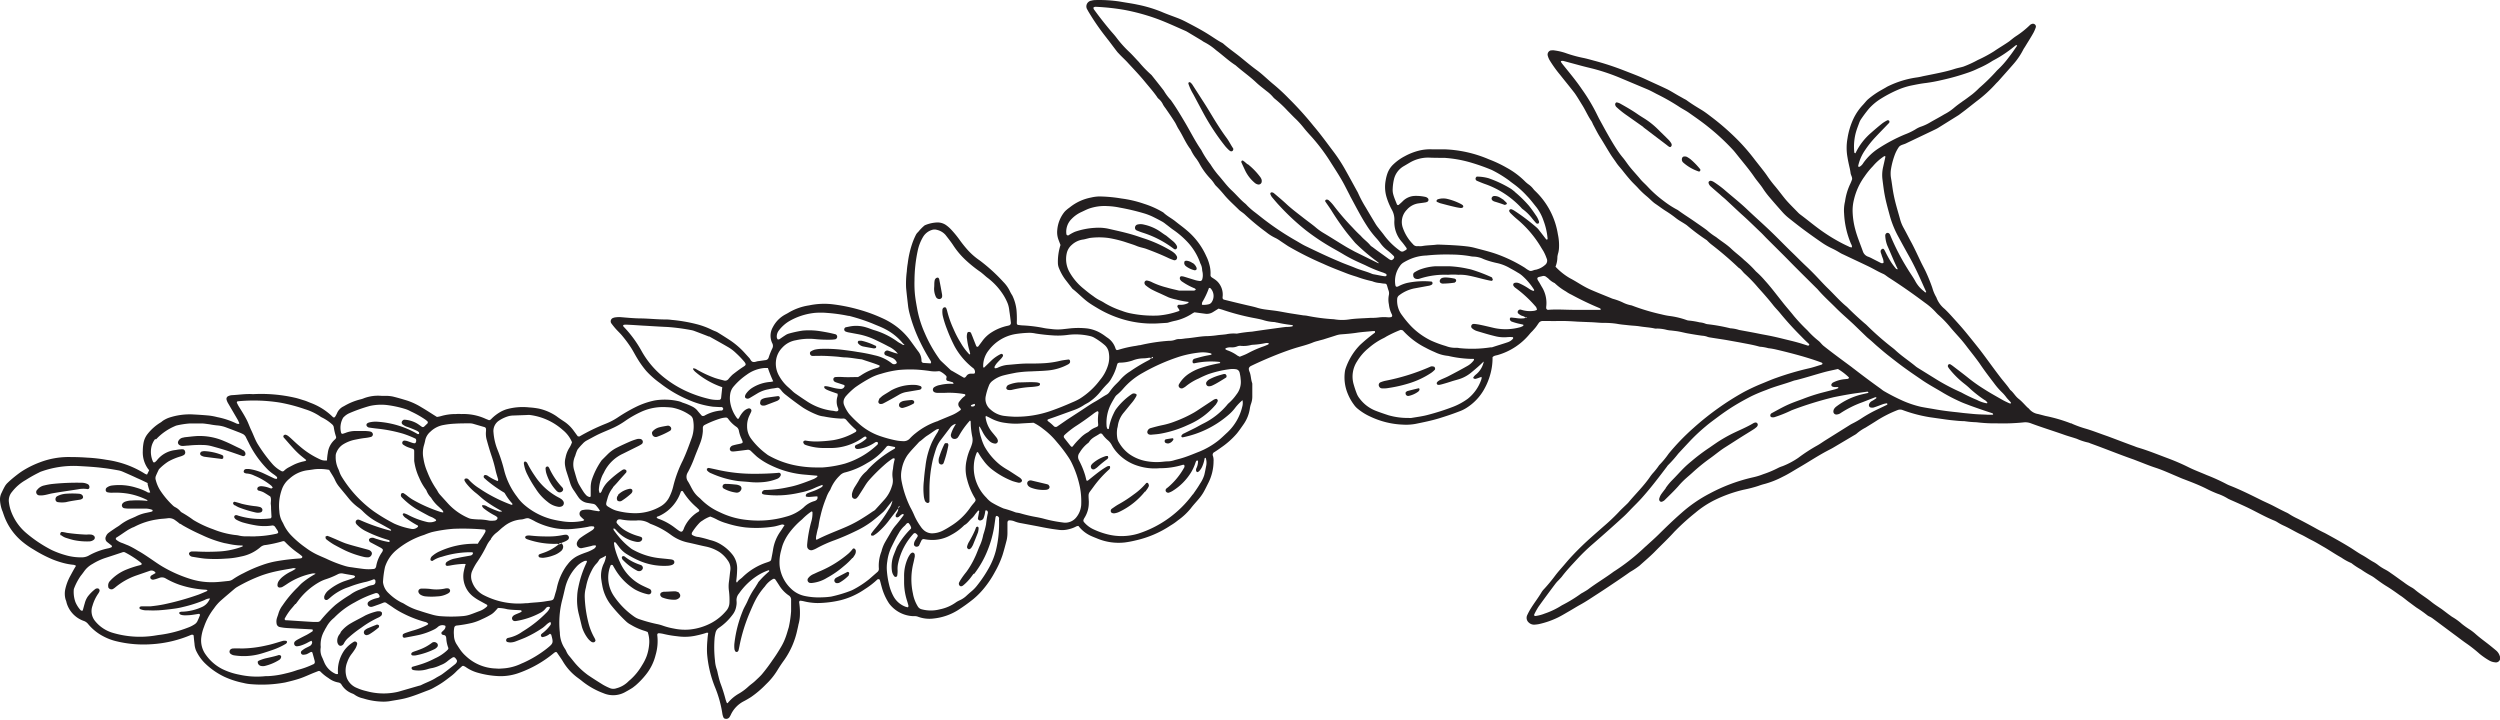 <svg xmlns="http://www.w3.org/2000/svg" id="Layer_1" data-name="Layer 1" viewBox="0 0 500 143.91"><defs><style>.cls-1{fill:#231f20;}</style></defs><title>SONS Decor Flower H Dark</title><path class="cls-1" d="M195,80.85s-.08-.08-.1-.07a3.52,3.52,0,0,0-.62.22c-.06,0-.08.14-.12.21a.58.58,0,0,0,.22.08.62.62,0,0,0,.6-.2v-.24M241.8,57.57a15.54,15.54,0,0,1-1.33,2.83,1,1,0,0,0-.08.38.14.14,0,0,0,.09.19h0a4.4,4.4,0,0,0,1.2-.1,1,1,0,0,0,.66-.44,2.24,2.24,0,0,0-.21-2.75c-.06-.08-.23-.07-.37-.12M248,71.33c.39-.16.78-.3,1.15-.47s.48-.24.73-.37a21.49,21.49,0,0,1,2.88-1.23c.29-.11.59-.23.87-.36.06,0,.09-.14.11-.22s-.06-.06-.09-.06a1.63,1.63,0,0,0-.54,0,16.51,16.51,0,0,1-2.43.33,2.5,2.5,0,0,0-.54.07,6,6,0,0,1-1.89.16,1.51,1.51,0,0,0-.81.1,2.69,2.69,0,0,1-1.19.19,2.45,2.45,0,0,0-1.07.16.14.14,0,0,0-.09.11.24.24,0,0,0,0,.12,1.7,1.7,0,0,0,.35.19,7.71,7.71,0,0,1,2.05,1.07,5.24,5.24,0,0,0,.48.23m-33.64,18c.07,0,.19,0,.23-.09a14.55,14.55,0,0,1,1.44-1.6,5.81,5.81,0,0,1,1.49-1.16,1.16,1.16,0,0,0,.34-.24,4.19,4.19,0,0,1,1.26-.77c.56-.23.58-.26.53-.79a7.52,7.52,0,0,1,0-1.5c0-.21.06-.44.07-.66a.33.33,0,0,0-.08-.25.2.2,0,0,0-.23,0c-.19.11-.39.23-.57.36-1.23.94-2.48,1.83-3.78,2.66a18.92,18.92,0,0,0-2,1.57l-.19.19a.44.44,0,0,0,0,.51c.45.57.89,1.14,1.35,1.7a.19.19,0,0,0,.12.07m-83,14.08c.11.29.41.33.65.42a11.87,11.87,0,0,1,2.95,1.65c.26.19.5.39.77.57.59.41.8.39,1.09-.35a2.39,2.39,0,0,1,.15-.37,7.19,7.19,0,0,1,2.47-2.83,2.5,2.5,0,0,0,.35-.21.27.27,0,0,0,.08-.35l-.49-.48a13.41,13.41,0,0,1-2.73-3.18l-.1-.1a.21.21,0,0,0-.11,0,.3.3,0,0,0-.22.13A8.18,8.18,0,0,1,135,100.6a8,8,0,0,1-3.23,2.62c-.16.07-.36.07-.45.26M309.57,55.63l-.31-.24a.83.83,0,0,0-.76-.17l-.41.1c-.64.13-.84.27-.34,1,.22.34.41.71.62,1.06a6.11,6.11,0,0,1,.87,4v.14a.4.4,0,0,0,.35.45h0c1.76-.15,3.54,0,5.3,0h5.17a.07.07,0,0,0,.07-.08.24.24,0,0,0,0-.12,1.14,1.14,0,0,0-.23-.15,60.89,60.89,0,0,1-5.64-2.7,6.25,6.25,0,0,1-1.06-.62A11.51,11.51,0,0,1,311,56.68a.15.15,0,0,0-.11-.08,4.16,4.16,0,0,1-1.32-1M59.07,120.79h0c-.26.31-.52.64-.79.94a11.09,11.09,0,0,0-1.34,2c-.06.09.06.29.18.32l.26,0c1.77.12,3.54.24,5.31.34q.41,0,.81,0a.78.78,0,0,0,.6-.28,25.44,25.44,0,0,1,3-3.14,27.8,27.8,0,0,1,2.9-2,7.73,7.73,0,0,1,1.8-1l1.53-.59a4,4,0,0,1,1.16-.36,1.09,1.09,0,0,0,.38-.14.72.72,0,0,0,.21-.33,1.34,1.34,0,0,0,0-.4.28.28,0,0,0-.28-.28.14.14,0,0,0-.09,0,12,12,0,0,1-1.43.48,21.61,21.61,0,0,0-3.52,1.06A10.45,10.45,0,0,0,66,119.56a4.26,4.26,0,0,1-.54.41.46.46,0,0,1-.6-.24l0-.09a.9.9,0,0,1,0-.4,2.65,2.65,0,0,1,.86-1.2,11,11,0,0,1,3.06-1.77c.65-.22,1.3-.43,1.94-.66a.55.55,0,0,0,.27-.25c.08-.1-.12-.26-.37-.3-.68-.11-1.36-.22-2-.35a1.56,1.56,0,0,0-1.06.14,15.78,15.78,0,0,1-2.4,1,7.33,7.33,0,0,0-1.37.61,13.63,13.63,0,0,0-4,3.48l-.66.88M156.86,105a1.6,1.6,0,0,0-.43-.11c-.57.14-1.13.34-1.71.43a22.57,22.57,0,0,1-5.57.17,19.55,19.55,0,0,1-3.86-.84,10.36,10.36,0,0,1-1.78-.68,10.05,10.05,0,0,0-1.46-.66,6.44,6.44,0,0,0-1.6.84,2.41,2.41,0,0,0-.54.41,11.81,11.81,0,0,0-1.5,1.94.54.54,0,0,0-.06.25.29.29,0,0,0,.08.23,2.7,2.7,0,0,0,1.29.42,22.49,22.49,0,0,1,2.28.6,7.25,7.25,0,0,1,2.36,1,8.51,8.51,0,0,1,2.19,2,4.47,4.47,0,0,1,.88,2.8,20.21,20.21,0,0,1-.19,2.45c0,.06.06.12.15.29.26-.51.72-.72,1.08-1.07a12.51,12.51,0,0,1,4.94-3,4.65,4.65,0,0,0,.52-.2.52.52,0,0,0,.32-.4c.12-.62.25-1.25.35-1.87a8.56,8.56,0,0,1,1.52-3.76c.26-.36.49-.76.77-1.18m6.35,2.86a.43.43,0,0,0,.16,0c1.53-.79,3.13-1.42,4.73-2.08.75-.31,1.5-.63,2.24-1s1.22-.64,1.81-1c.8-.49,1.59-1,2.39-1.56A2.44,2.44,0,0,0,175,102c.65-.71,1.29-1.41,1.93-2.13a7,7,0,0,0,1.44-2.6,3.23,3.23,0,0,0,.17-1.6,5.06,5.06,0,0,1,.06-1.9,10.77,10.77,0,0,1,.33-1.87.24.24,0,0,0-.08-.24h-.24a13.92,13.92,0,0,0-1.83,1.41,35.39,35.39,0,0,0-3,3,8.81,8.81,0,0,0-.73,1c-.45.74-.92,1.45-1.39,2.19-.08.11-.17.2-.26.31a.56.56,0,0,1-.8.06.54.54,0,0,1-.2-.49,1.34,1.34,0,0,1,0-.4,4.42,4.42,0,0,1,.5-1.26c.27-.42.53-.84.8-1.28a5.93,5.93,0,0,1,1.52-1.89,5.47,5.47,0,0,0,.45-.51,22,22,0,0,1,5.15-4,.55.55,0,0,0,.2-.17v-.12s0-.11-.06-.11l-1.2-.24a.54.54,0,0,0-.49.21,12.51,12.51,0,0,1-3.82,3.23,15.8,15.8,0,0,1-4.37,1.87,2.08,2.08,0,0,0-1.15.67,7.8,7.8,0,0,0-1.78,2.58,1.92,1.92,0,0,1-.25.47,6.08,6.08,0,0,0-.65,1.36,22.74,22.74,0,0,0-1.15,3.62,17.17,17.17,0,0,0-.37,1.87,3.72,3.72,0,0,1-.19.8c-.08.35-.17.7-.23,1.06a2.67,2.67,0,0,0-.1,1m213.5-55.49a3,3,0,0,0-.08-.52c-.09-.3-.23-.59-.31-.9s-.4-.81,0-1.12.51,0,.85.68a21.66,21.66,0,0,0,1.06,1.9,14.43,14.43,0,0,0,1,1.33l.24.09c.08,0,.06-.17,0-.22-.72-1.48-1.32-3-2-4.52a6.21,6.21,0,0,1-.42-2,.56.56,0,0,1,.33-.54.51.51,0,0,1,.57.26.24.24,0,0,1,.07.12,45.33,45.33,0,0,0,3.49,6.79c.49.82,1.06,1.59,1.52,2.42a6.21,6.21,0,0,0,1.67,2c.11.07.19.19.31.27s.14,0,.21,0a.24.24,0,0,0,0-.12c-.21-.46-.42-.91-.62-1.37-.83-1.87-1.68-3.72-2.68-5.52-.75-1.33-1.49-2.69-2.23-4.06A19.63,19.63,0,0,1,378,43.29c-.38-1.4-.78-2.8-1.05-4.23-.19-1-.32-2.07-.45-3.11a7.16,7.16,0,0,1,.13-2.57c.12-.54.25-1.08.36-1.61a2.57,2.57,0,0,0,.08-.4v-.12a.36.36,0,0,0-.25,0,10.45,10.45,0,0,0-2.25,2,14.83,14.83,0,0,0-1.63,2,12.88,12.88,0,0,0-2.15,4.68,8.92,8.92,0,0,0-.26,2.57,15.36,15.36,0,0,0,.52,3.37c.39,1.5,1,2.92,1.52,4.39a1.69,1.69,0,0,0,1.12,1.1,6.41,6.41,0,0,1,.75.35l1.71.87a.57.57,0,0,0,.54,0M99.52,121.69c-.24.24-.44.49-.67.71a3.6,3.6,0,0,1-.52.43,15.25,15.25,0,0,1-1.92,1,10.26,10.26,0,0,1-2,.75,24.94,24.94,0,0,1-3.09.53.52.52,0,0,0-.47.42,5.31,5.31,0,0,0-.06,1.49,3.4,3.4,0,0,0,.52,1.81c.3.46.59.93.92,1.37a7.35,7.35,0,0,0,.93,1,9.12,9.12,0,0,0,6,2.5,6.22,6.22,0,0,0,1.22,0,10,10,0,0,0,3.94-1l.38-.16a22.78,22.78,0,0,0,4.66-2.82c1.32-1.07,1.34-1.11.9-2.74,0-.07-.13-.12-.2-.2s-.25.11-.36.18a3.08,3.08,0,0,1-1.13.45.27.27,0,0,1-.33-.16.33.33,0,0,1,0-.38,1.53,1.53,0,0,1,.3-.27,7.75,7.75,0,0,0,1.52-1.56.51.51,0,0,0,0-.64,2.76,2.76,0,0,0-.78.53,8.42,8.42,0,0,1-.72.62,23.12,23.12,0,0,1-3.57,2c-.59.25-1.19.47-1.78.7a3.1,3.1,0,0,1-1.2.24,2.54,2.54,0,0,1-.54-.09.36.36,0,0,1-.24-.29.48.48,0,0,1,.22-.46.31.31,0,0,1,.13-.06,7.26,7.26,0,0,0,2.85-1.23L105,126a23.62,23.62,0,0,0,4.24-3.42,3,3,0,0,0,.73-1v-.13a.43.43,0,0,0-.22-.09.7.7,0,0,0-.59.29,3,3,0,0,1-1,.86,15.35,15.35,0,0,1-5,1.7h-.28a.56.56,0,0,1-.47-.64.62.62,0,0,1,.07-.19,1,1,0,0,1,.39-.37c.35-.19.75-.32,1.12-.49a1.52,1.52,0,0,0,.34-.22v-.12s-.12-.12-.19-.13c-.91-.06-1.82-.06-2.72-.21a7.87,7.87,0,0,0-1.87-.25M61.24,92c-.45-.37-.92-.73-1.36-1.12a16.38,16.38,0,0,1-1.25-1.25c-.65-.71-1.27-1.44-1.9-2.15a.33.33,0,0,1,0-.38.46.46,0,0,1,.48-.14l.37.19c.21.17.41.34.62.53.57.52,1.12,1.06,1.72,1.55a16.76,16.76,0,0,0,4,2.6,2.44,2.44,0,0,0,1.48.26,10.31,10.31,0,0,1,.16-1.48A4.25,4.25,0,0,1,67,87.88a.68.68,0,0,0,.17-.21.58.58,0,0,0,.06-.26,11.42,11.42,0,0,1-.48-2,1,1,0,0,0-.35-.56,8.69,8.69,0,0,0-1.92-1.31,3.08,3.08,0,0,1-.58-.35A11.34,11.34,0,0,0,61,81.84a33.16,33.16,0,0,0-5-1.32,33.2,33.2,0,0,0-8.45-.26c-.11,0-.23.21-.17.3.12.25.24.5.38.73.55.88,1.11,1.76,1.59,2.7.35.69.59,1.43.93,2.12.41.86.72,1.77,1.2,2.6a30.67,30.67,0,0,0,3,4.09,6.4,6.4,0,0,0,1.81,1.42.42.42,0,0,0,.51-.06,4,4,0,0,1,.87-.65c.44-.22.87-.47,1.33-.68a9.24,9.24,0,0,1,1.15-.41c.31-.1.62-.14.93-.23.07,0,.11-.12.19-.2m83.21-14.54A16.44,16.44,0,0,1,139,74.32a2.79,2.79,0,0,1-.35-.42c-.06-.07,0-.16,0-.23s.09,0,.12,0a1.66,1.66,0,0,1,.38.11A21.85,21.85,0,0,0,143,75.6c.6.2,1.22.35,1.84.51a.82.82,0,0,0,.85-.3,9,9,0,0,1,.84-.9c.71-.55,1.44-1.11,2.21-1.6.46-.29.51-.45.15-.93a19,19,0,0,0-1.7-1.77,7.9,7.9,0,0,0-1.64-1.23c-1.22-.71-2.45-1.39-3.68-2.08h-.12c-.94-.37-1.87-.73-2.81-1.08a3.72,3.72,0,0,0-.65-.19,41.65,41.65,0,0,0-4.73-.63c-1.69-.07-3.37-.19-5.05-.28-1-.06-1.91-.13-2.86-.17a5.61,5.61,0,0,0-.82,0,.32.32,0,0,0-.21.15.27.27,0,0,0,.09.22,23.16,23.16,0,0,1,3.63,4.93,17.79,17.79,0,0,0,4.06,4.91,21.44,21.44,0,0,0,4.7,3,24,24,0,0,0,5,1.69,7,7,0,0,0,1.77.12.42.42,0,0,0,.35-.36c.07-.68.15-1.36.23-2.16m248-57.14c.69-.45,1.33-.95,2-1.45a16,16,0,0,0,1.41-1.28,37.59,37.59,0,0,0,3.32-3.24,4.59,4.59,0,0,1,.37-.39,18.32,18.32,0,0,0,2.26-2.56c.57-.71,1.07-1.47,1.59-2.21a.17.17,0,0,0,0-.14h-.21c-.5.38-1,.8-1.51,1.16a24,24,0,0,1-3.13,1.94,18.62,18.62,0,0,1-2.89,1.54,16.54,16.54,0,0,1-2,.83A45.66,45.66,0,0,1,388.4,16a32,32,0,0,1-3.22.6c-1,.11-2,.32-3,.52a14.43,14.43,0,0,0-2.72.89,25.17,25.17,0,0,0-3.25,1.71,11,11,0,0,0-2.41,2,27.14,27.14,0,0,0-1.64,2.19,3.45,3.45,0,0,0-.3.61c-.22.6-.46,1.2-.64,1.81a10.85,10.85,0,0,0-.37,4.05.29.29,0,0,0,0,.13l.17.14a.11.11,0,0,0,.11-.08,12.41,12.41,0,0,1,3.08-4c.71-.63,1.44-1.25,2.19-1.85a5.92,5.92,0,0,1,.92-.58.39.39,0,0,1,.5,0,.37.37,0,0,1-.06.5c-.88.92-1.77,1.82-2.64,2.75A19.55,19.55,0,0,0,373,30.05a8.84,8.84,0,0,0-1.36,3.11c0,.11,0,.19.12.2h.14a2,2,0,0,0,.76-.76,11.19,11.19,0,0,1,3.17-3A32.77,32.77,0,0,1,381,26.88a12.43,12.43,0,0,0,2.08-1,5,5,0,0,1,1.23-.59,9.63,9.63,0,0,0,1.83-.88c.9-.52,1.83-1,2.73-1.55a9.88,9.88,0,0,0,1.92-1.28,19.32,19.32,0,0,1,1.63-1.23M191.14,84.77a2,2,0,0,0-1.09.73l-2,2.63a6.33,6.33,0,0,0-.86,1.7c-.24.74-.46,1.48-.65,2.23a27.22,27.22,0,0,0-.65,5.54v2.72c0,.16-.24.31-.4.27a.75.75,0,0,1-.51-.44,4.06,4.06,0,0,1-.2-.78,13.67,13.67,0,0,1,0-3.26c.07-1,.18-1.91.31-2.85a16,16,0,0,1,1.32-4.85,18.76,18.76,0,0,1,1.14-2,4.25,4.25,0,0,0,.21-.49.15.15,0,0,0,0-.13h-.1a1.43,1.43,0,0,0-.5.18c-.58.37-1.12.79-1.69,1.14s-1.05.88-1.62,1.25c-.78.88-1.64,1.71-2.35,2.66a7.18,7.18,0,0,0-1.16,2.88,5.74,5.74,0,0,0,0,2.44,20.32,20.32,0,0,0,1.74,5.15,15.76,15.76,0,0,1,.78,1.6,12.17,12.17,0,0,0,1.29,2.24,3.42,3.42,0,0,0,.52.62,2.53,2.53,0,0,0,1.72.72,5,5,0,0,0,2.35-.63c.44-.23.87-.48,1.3-.76a13.09,13.09,0,0,0,3.88-3.57,9.67,9.67,0,0,1,.83-1.08c.45-.53.47-.63.12-1.19A13.42,13.42,0,0,1,193.45,96a7.84,7.84,0,0,1-.12-4,10.48,10.48,0,0,1,.75-2.32,7.08,7.08,0,0,0,.28-.77,2.87,2.87,0,0,0,.11-1.48,15.59,15.59,0,0,1-.33-3.12c0-.06-.09-.14-.14-.21a16.39,16.39,0,0,0-2.22,3.08l-.23.34a.87.87,0,0,1-1,.19.76.76,0,0,1-.37-.8,6,6,0,0,1,.37-1c.16-.36.39-.71.59-1.07m-155.08,20a12.24,12.24,0,0,0-1-.78,2,2,0,0,0-1.53-.41c-.67.1-1.36.1-2,.22a14.2,14.2,0,0,0-4.66,1.49c-.16.09-.34.13-.5.21-.32.17-.65.33-.95.53-.73.47-1.45,1-2.16,1.43,0,0-.09.06-.09.1v.24a3.4,3.4,0,0,0,1.29.74c.38.14.76.32,1.15.46a18.38,18.38,0,0,1,2,1.09c.77.41,1.48.9,2.2,1.38,1,.67,2,1.41,3.07,2a26.34,26.34,0,0,0,5.52,2.35,14,14,0,0,0,4.17.55c1,0,2.09-.15,3.13-.25a1.76,1.76,0,0,0,.88-.33,16.12,16.12,0,0,1,2.13-1.23A28.12,28.12,0,0,1,52.46,113a17.33,17.33,0,0,1,2.91-.77,41.92,41.92,0,0,1,4.47-.53,1.34,1.34,0,0,0,.4-.06.26.26,0,0,0,.19-.15.24.24,0,0,0,0-.23c-.23-.21-.49-.4-.74-.59a16.56,16.56,0,0,1-2.7-2.31.45.45,0,0,0-.49-.1,25.54,25.54,0,0,1-3.34.74,1.76,1.76,0,0,0-1.11.46,8.23,8.23,0,0,1-3.89,1.85,16,16,0,0,1-3,.41,27,27,0,0,1-4.22,0c-.82-.09-1.62-.23-2.43-.36a.87.87,0,0,1-.59-.32.58.58,0,0,1-.12-.36.48.48,0,0,1,.25-.29.72.72,0,0,1,.38-.1q.34,0,.69,0a42.17,42.17,0,0,0,4.77,0,15.28,15.28,0,0,0,4.63-1,.16.16,0,0,0,0-.11s0-.09,0-.09a8.79,8.79,0,0,1-1.36-.07c-.77-.07-1.52-.27-2.28-.4A23.3,23.3,0,0,1,40.37,107a40.11,40.11,0,0,1-3.65-1.83,4.73,4.73,0,0,1-.66-.44m63.46-8.5a.37.37,0,0,0,.09-.4c-.16-.57-.35-1.13-.48-1.7A25.94,25.94,0,0,0,98.25,91c-.33-1-.6-1.91-.86-2.87a4.64,4.64,0,0,1-.19-1.89,2.94,2.94,0,0,0,0-.42.41.41,0,0,0-.3-.4l-2.23-.65a2.53,2.53,0,0,0-.67-.1c-1,0-2.1,0-3.14.07A15.54,15.54,0,0,0,88.7,85a5,5,0,0,0-2.63,1.35,3.08,3.08,0,0,0-1,1.59,11.69,11.69,0,0,1-.3,1.2,5.54,5.54,0,0,0-.08,2.56,10.46,10.46,0,0,0,.75,2.62,16.81,16.81,0,0,0,1.9,3.61q.15.24.27.48a4.37,4.37,0,0,0,.31.44l1.56,1.72a11.92,11.92,0,0,0,4.29,3.07,2.35,2.35,0,0,0,.52.14c.46.06.91.09,1.36.11a10.52,10.52,0,0,1,2.17.23,4.2,4.2,0,0,0,1,0,.72.72,0,0,0,.67-.38v-.25a1.87,1.87,0,0,0-.53-.39,13.47,13.47,0,0,1-2.18-1.4,1.49,1.49,0,0,1-.34-.41v-.25c0-.08.08,0,.12,0a1.42,1.42,0,0,1,.89.27,17.36,17.36,0,0,0,2.4,1,1.28,1.28,0,0,0,.39,0,.29.29,0,0,0,.13,0s0-.11-.05-.12a25.42,25.42,0,0,1-3.22-2c-.75-.53-1.37-1.19-2.11-1.74a11.86,11.86,0,0,1-1.72-1.75,3.41,3.41,0,0,1-.36-.57.36.36,0,0,1,.07-.37.86.86,0,0,1,.39-.06.65.65,0,0,1,.35.2A10,10,0,0,0,95.9,97.7c.64.44,1.3.85,2,1.24a30.18,30.18,0,0,0,4.32,2,.31.31,0,0,0,.23,0,.21.21,0,0,0,0-.24,11,11,0,0,1-1.46-2,.68.68,0,0,0-.31-.27,26,26,0,0,1-3-2.1c-.29-.22-.55-.47-.82-.71a.37.37,0,0,1-.12-.24.32.32,0,0,1,.06-.25A.34.34,0,0,1,97,95a1,1,0,0,1,.63.22,9.93,9.93,0,0,0,1.91,1M190.71,76.7c-.06-.1-.1-.22-.16-.24-.34-.11-.7-.2-1.05-.29a.38.38,0,0,1-.24-.44c0-.09.05-.17.05-.27a.43.43,0,0,0-.05-.25,4.51,4.51,0,0,0-1.18-.9.68.68,0,0,0-.4-.07,6.44,6.44,0,0,1-1.91-.07c-.9-.12-1.8-.22-2.71-.26a25.31,25.31,0,0,0-3.26.08,20,20,0,0,0-3.59.77,9.37,9.37,0,0,0-1.91.72,28,28,0,0,0-3.27,2,14.32,14.32,0,0,0-1.87,1.78,1.19,1.19,0,0,0-.16.23,1.62,1.62,0,0,0-.17,1.55,7.41,7.41,0,0,0,1,1.75,21.84,21.84,0,0,0,1.73,1.74,12.35,12.35,0,0,0,4.65,2.75,24.17,24.17,0,0,0,2.89.78,8.41,8.41,0,0,0,1.5.17,1.64,1.64,0,0,0,1.35-.51,9.6,9.6,0,0,1,1.2-1.1,14.12,14.12,0,0,1,4.28-2.36c.12,0,.24-.11.37-.16l2.26-.94a7.89,7.89,0,0,0,2.11-1.2c0-.33-.31-.45-.41-.71a.85.85,0,0,1,0-.79,7.79,7.79,0,0,1,.69-.83,5.52,5.52,0,0,1,.53-.43.28.28,0,0,0,.09-.23.23.23,0,0,0-.18-.15,17.93,17.93,0,0,0-3.94-.25h-1.5a1.31,1.31,0,0,1-.52-.11.54.54,0,0,1-.34-.39.62.62,0,0,1,.22-.61A3,3,0,0,1,188,77a9.32,9.32,0,0,1,2.17-.25,4.86,4.86,0,0,0,.54,0m-45.1,63.78a8,8,0,0,1,2.19-1.82,10.43,10.43,0,0,0,1.86-1.38c.43-.4.93-.72,1.36-1.13s.93-.85,1.36-1.34a34.46,34.46,0,0,0,2.13-2.84c.64-.88,1.22-1.81,1.77-2.75a10.9,10.9,0,0,0,.81-1.73c.26-.67.44-1.38.66-2.07a21.86,21.86,0,0,0,.47-3.23v-2.18a1,1,0,0,0-.51-1,6.64,6.64,0,0,1-1.88-2c-.24-.37-.49-.76-.74-1.13a.37.37,0,0,0-.47-.14,4.8,4.8,0,0,0-1.53,1.34c-.14.22-.35.41-.51.63a13.2,13.2,0,0,0-1.5,2.28c-.42.81-.77,1.64-1.13,2.48a33.35,33.35,0,0,0-2,6.39c-.06.35-.14.71-.22,1.06a.55.55,0,0,1-.1.25.45.45,0,0,1-.2.16.35.35,0,0,1-.37-.11,1.73,1.73,0,0,1-.16-.37,5.16,5.16,0,0,1,0-1.36,24.17,24.17,0,0,1,1.59-6.2c.27-.78.74-1.45,1.06-2.22a14.5,14.5,0,0,1,1.31-2.38c.24-.33.43-.7.64-1a1.86,1.86,0,0,1,.39-.57,17.32,17.32,0,0,1,1.94-1.89s0-.15,0-.23h-.12a10.42,10.42,0,0,0-2.32,1.14,13.18,13.18,0,0,0-3.59,3.51,2,2,0,0,0-.49,1.5,3.36,3.36,0,0,1-.05,1,3.71,3.71,0,0,1-.82,1.84,11,11,0,0,1-2.66,2.53,1.56,1.56,0,0,0-.68,1,9.32,9.32,0,0,0-.17.92,23.2,23.2,0,0,0,.07,4.64,6.41,6.41,0,0,0,.35,1.73c.15.43.2.89.33,1.34a14.46,14.46,0,0,0,.4,1.43,30.61,30.61,0,0,1,1,3.12,5.36,5.36,0,0,0,.26.77c0,.07.14.09.21.13M93.22,112.89a1,1,0,0,0-.38-.11,17.05,17.05,0,0,0-2.84.33l-.55.07c-.1,0-.31-.11-.32-.21a.71.71,0,0,1,.05-.38.75.75,0,0,1,.28-.28,4.81,4.81,0,0,1,1.25-.55l1.6-.33,1.74-.31a.67.67,0,0,0,.46-.27.41.41,0,0,0,.08-.24.22.22,0,0,0-.16-.16q-.34,0-.69,0a19,19,0,0,0-5.35.9,5.27,5.27,0,0,0-1.86.82.15.15,0,0,1-.13,0,.4.4,0,0,1-.24-.07.37.37,0,0,1-.07-.25,1,1,0,0,1,.4-.68,5.88,5.88,0,0,1,1.38-.88,16.73,16.73,0,0,1,7-1.54h.7a5.31,5.31,0,0,1,.52-.81c.36-.52.69-1,1-1.6v-.14a.22.22,0,0,0-.14-.28h0a48.43,48.43,0,0,0-6.26-.16,28.59,28.59,0,0,0-4.31.66,14,14,0,0,0-1.53.55l-.4.13a16.56,16.56,0,0,0-5.27,3A7.32,7.32,0,0,0,77,113.4a18,18,0,0,0-.39,2.83,1.31,1.31,0,0,0,0,.28,3.53,3.53,0,0,0,1.12,2.13,10.14,10.14,0,0,0,2.52,1.84,3.89,3.89,0,0,1,.73.38,11.45,11.45,0,0,0,2.86,1.27c.9.31,1.82.58,2.74.84a8.78,8.78,0,0,0,1.34.25,27.53,27.53,0,0,0,4.63,0,6.22,6.22,0,0,0,1.34-.26c.68-.22,1.36-.51,2-.74a4.23,4.23,0,0,0,1.5-.92.24.24,0,0,0,0-.35l-1.55-.85a9.44,9.44,0,0,1-1.15-.75,5.1,5.1,0,0,1-1.9-5.22c.08-.4.19-.79.31-1.21m101.6,1.85-.49.66a9.37,9.37,0,0,1-1.6,1.67c-.24.17-.45.21-.63.08a.57.57,0,0,1-.13-.73,6.1,6.1,0,0,1,.41-.7,16.73,16.73,0,0,1,1-1.35,16.63,16.63,0,0,0,1.72-2.94c.4-.81.68-1.69,1.06-2.5a9.25,9.25,0,0,0,.61-2,15.49,15.49,0,0,0,.56-2.1,19.85,19.85,0,0,1,.37-2.29.76.76,0,0,0-.1-.39.44.44,0,0,0-.22-.1.16.16,0,0,0-.2.1,0,0,0,0,0,0,0,5.66,5.66,0,0,1-.35,1.46.79.79,0,0,1-.51.42.46.46,0,0,1-.6-.25.42.42,0,0,1,0-.22c.05-.36.14-.71.19-1.07,0-.13.12-.29,0-.38s-.23.07-.31.16l-.43.53a4.26,4.26,0,0,1-.59.74c-.55.47-.94,1.13-1.61,1.47a10.61,10.61,0,0,1-2.62,1.94,7.42,7.42,0,0,1-4.17,1,8.6,8.6,0,0,1-1.23-.15.48.48,0,0,0-.55.29c-.16.32-.31.65-.47,1a.64.64,0,0,1-.74.17.49.49,0,0,1-.27-.56,1.57,1.57,0,0,1,.16-.52c.15-.28.33-.54.5-.81s.07-.4-.15-.6l-.09-.08a.37.37,0,0,0-.5,0,12.5,12.5,0,0,0-3.07,5.85,5,5,0,0,0-.13,1.49,5.61,5.61,0,0,1-.08,1.08.31.31,0,0,1-.3.24.34.34,0,0,1-.24-.07,2.07,2.07,0,0,1-.51-1.1,6.5,6.5,0,0,1,.27-3c.21-.55.43-1.1.65-1.65a5,5,0,0,1,.4-.71,16.25,16.25,0,0,1,2.45-3.09.3.3,0,0,0,.06-.26,2,2,0,0,0-.54-.91c-.39,0-.5.36-.73.55a5.32,5.32,0,0,0-1.19,1.48c-.54.89-1,1.83-1.46,2.77a9.22,9.22,0,0,0-.84,2.87,8.07,8.07,0,0,0-.1,1.63,16.85,16.85,0,0,0,.45,3,9.5,9.5,0,0,0,.85,2.3,4.52,4.52,0,0,0,2.51,2.18c.16,0,.36.19.48,0a.53.53,0,0,0,0-.39c-.08-.31-.18-.62-.27-.92a12.18,12.18,0,0,1-.56-3.49v-1.23a8.61,8.61,0,0,1,.81-3.84,6.25,6.25,0,0,1,.43-.7.82.82,0,0,1,.2-.17.39.39,0,0,1,.39-.09.47.47,0,0,1,.3.41,2.67,2.67,0,0,1,0,.4c-.1.45-.18.89-.29,1.33a13.36,13.36,0,0,0-.08,6,7.37,7.37,0,0,0,1,2.64,1.23,1.23,0,0,0,.76.54,7.06,7.06,0,0,0,3.65,0,8.2,8.2,0,0,0,3.23-1.41c.29-.2.63-.35,1-.53a5,5,0,0,0,1-.7c.33-.31.68-.62,1-.89A7.46,7.46,0,0,0,195.5,117a25.15,25.15,0,0,0,2.4-3.64,14.41,14.41,0,0,0,1.29-3.3,22.44,22.44,0,0,0,.61-6.22.66.66,0,0,0,0-.28.57.57,0,0,0-.38-.36c-.15-.06-.28.06-.32.31-.08.54-.15,1.09-.23,1.62a21.7,21.7,0,0,1-1.38,5,19.57,19.57,0,0,1-2.63,4.62M120,102.16a8.07,8.07,0,0,0-.74-1,1,1,0,0,0-.69-.4l-1.21-.2a2.68,2.68,0,0,1-1.67-1.11c-.34-.48-.65-1-1-1.48A5.4,5.4,0,0,1,114,96.5c-.25-.83-.53-1.64-.79-2.47A9.56,9.56,0,0,1,113,93a3.88,3.88,0,0,1,.11-1.48,5.59,5.59,0,0,1,.79-2,4.81,4.81,0,0,0,.5-1.08A6.27,6.27,0,0,0,112.56,86,12.2,12.2,0,0,0,106,83a2.44,2.44,0,0,0-.54,0l-3,.11a4.92,4.92,0,0,0-.67.1,7,7,0,0,0-2,.92,2.48,2.48,0,0,0-1.09,2.36,11.71,11.71,0,0,0,.8,3.45A30.53,30.53,0,0,1,100.82,94a14.53,14.53,0,0,0,2.6,5.36A8.55,8.55,0,0,0,104.9,101a13.77,13.77,0,0,0,5.39,2.83,19.65,19.65,0,0,0,2,.4,11.47,11.47,0,0,0,4.33-.07c.08,0,.14-.11.23-.18-.24-.22-.48-.42-.7-.65a.82.82,0,0,1-.19-.88.78.78,0,0,1,.65-.45,4.07,4.07,0,0,1,1.63,0c.48.11,1,.18,1.47.25a.29.29,0,0,0,.24-.09m60.82-33.31a5.11,5.11,0,0,1-.45-.48,11,11,0,0,0-3.21-2.51c-.84-.46-1.74-.77-2.62-1.16a38.26,38.26,0,0,0-4.65-1.52h-.14a31.75,31.75,0,0,0-4.33-.6,14.32,14.32,0,0,0-2.45,0,12.84,12.84,0,0,0-5.14,1.69,7.35,7.35,0,0,0-2,1.81,2,2,0,0,0-.42,1.4.87.87,0,0,0,.16.37c.11.11.25,0,.36,0,.38-.25.74-.52,1.13-.76a2.43,2.43,0,0,1,.72-.36,22.16,22.16,0,0,1,2.8-.61,14.22,14.22,0,0,1,3.26.08c.67.1,1.35.22,2,.35.44.09.89.2,1.33.31a.53.53,0,0,1-.08,1,6,6,0,0,1-.95.08,25.21,25.21,0,0,1-3.14-.13,12,12,0,0,0-3.78.24,4.74,4.74,0,0,0-2.72,1.48,4.51,4.51,0,0,0-1.1,1.86,4.91,4.91,0,0,0,.49,3.82,8.44,8.44,0,0,0,1.89,2.31c.21.17.4.38.61.55a5.35,5.35,0,0,0,.72.62c.71.49,1.44,1,2.14,1.45a11.93,11.93,0,0,0,5.19,2c.26,0,.53.1.81.13s.54-.11.46-.44a1.49,1.49,0,0,0-.13-.39,3.4,3.4,0,0,1,0-2.27v-.42l-1.18-.41c-.34-.12-.68-.25-1-.4a1.67,1.67,0,0,1-.44-.31.36.36,0,0,1-.06-.25c0-.1.08-.16.2-.15a4.52,4.52,0,0,1,.53.06c.44.1.88.23,1.33.33a8.2,8.2,0,0,0,1.21.17.78.78,0,0,0,.77-.46.27.27,0,0,0-.07-.33l-1.56-.51a1.49,1.49,0,0,1-.36-.17.57.57,0,0,1-.21-.61.48.48,0,0,1,.42-.3,12.51,12.51,0,0,1,1.5,0c1,.06,2,0,3,0,.22-.13.42-.23.61-.36a11.07,11.07,0,0,1,3.08-1.43,2.82,2.82,0,0,0,.51-.19c.06,0,.09-.13.11-.22s0-.08,0-.1c-1.09-.46-2.23-.78-3.35-1.17a1.3,1.3,0,0,0-.39-.09c-1-.11-2.07-.33-3.12-.37-.59,0-1.17-.12-1.76-.16-.77-.06-1.54-.11-2.32-.14s-1.37,0-2,0a5,5,0,0,1-.55,0,.5.5,0,0,1-.43-.45.41.41,0,0,1,.21-.47,3.28,3.28,0,0,1,.74-.33,6.82,6.82,0,0,1,1.35-.16,28.88,28.88,0,0,1,4.36.21c1,.13,1.9.24,2.84.41a33.76,33.76,0,0,1,3.47.68,8.26,8.26,0,0,1,3.42,1.62.71.71,0,0,0,.89,0,.25.25,0,0,0,.07-.23,1.77,1.77,0,0,0-1-.92c-.42-.17-.85-.32-1.27-.5a.48.48,0,0,1-.13-.67.53.53,0,0,1,.13-.13.58.58,0,0,1,.52-.12c.52.17,1,.36,1.55.52l.43.1a5.23,5.23,0,0,0-1.88-1.45c-.83-.45-1.69-.87-2.55-1.28a14.11,14.11,0,0,0-3.62-1.19l-1.87-.35a3.24,3.24,0,0,1-.53-.16.46.46,0,0,1-.25-.6.51.51,0,0,1,.25-.25l.8-.16a6.65,6.65,0,0,1,3.37.2c.53.15,1,.37,1.54.53a15.29,15.29,0,0,1,4.73,2.35,4.42,4.42,0,0,0,.6.34c.19.1.33.31.74.27m-115,25a10.07,10.07,0,0,0-3-.14c-.49.08-1,.15-1.49.21a6.61,6.61,0,0,0-3.52,1.67,4.73,4.73,0,0,0-1.5,2.08,9.73,9.73,0,0,0-.53,4.44,4.78,4.78,0,0,0,.58,2.09,5,5,0,0,1,.31.61,8.28,8.28,0,0,0,1.36,2,19.93,19.93,0,0,0,3,2.58,13.53,13.53,0,0,0,2.7,1.58c.59.27,1.18.5,1.75.78a26.69,26.69,0,0,0,3.32,1.27,7.28,7.28,0,0,0,1.46.3c.76.12,1.53.22,2.3.32a8.75,8.75,0,0,0,2.17,0,.49.49,0,0,0,.31-.24.85.85,0,0,0,.12-.38,6.89,6.89,0,0,1,1.17-2.74,1.2,1.2,0,0,0,.15-.37.3.3,0,0,0-.07-.24,2,2,0,0,0-.45-.31l-2-1.06a.57.57,0,0,1-.24-.59.67.67,0,0,1,.58-.29,1.22,1.22,0,0,1,.27,0c.26.08.51.2.78.26a14.93,14.93,0,0,0,2.37.59s.09,0,.09-.08a.37.37,0,0,0,0-.23.53.53,0,0,0-.24-.11A26.72,26.72,0,0,1,73,106.15,6.71,6.71,0,0,1,71.45,105a1.11,1.11,0,0,1-.25-.32.53.53,0,0,1,0-.52.51.51,0,0,1,.59-.22,2.5,2.5,0,0,1,.38.15,37.91,37.91,0,0,0,4.61,1.68c.43.14.87.25,1.31.36a.29.29,0,0,0,.13,0,.32.32,0,0,0-.18-.29c-.79-.45-1.58-.9-2.39-1.32a12.06,12.06,0,0,1-3.16-2.34,7.15,7.15,0,0,0-.73-.61,10.42,10.42,0,0,1-2-1.87c-.65-.81-1.33-1.61-2-2.44A6.21,6.21,0,0,1,67,96c-.33-.75-.84-1.39-1.22-2.14M28.36,112.77a1.87,1.87,0,0,0-.26-.3,19.85,19.85,0,0,0-3.11-2,.62.62,0,0,0-.53,0c-1.12.37-2.24.75-3.37,1.11a12.23,12.23,0,0,0-2.59,1.21,4.93,4.93,0,0,0-1.71,1.53q-.32.45-.66.87a11.6,11.6,0,0,0-1.28,2.41,1,1,0,0,0-.1.39,6,6,0,0,0,.33,2.41,5.61,5.61,0,0,0,1,1.59.44.44,0,0,0,.23.15h.22c.15-.48.27-1,.41-1.44a4.3,4.3,0,0,1,.6-1.37,8,8,0,0,1,1.54-1.54.73.73,0,0,1,.38-.11.41.41,0,0,1,.45.37.35.35,0,0,1,0,.17,2.19,2.19,0,0,1-.25.48,8.23,8.23,0,0,0-1.16,2.45,3.12,3.12,0,0,0,.47,3,7.12,7.12,0,0,0,3.7,2.45,19.08,19.08,0,0,0,8.09.55c.45-.07.9-.15,1.35-.2a24.06,24.06,0,0,0,5.54-1.45,6,6,0,0,0,1.22-.61,1.56,1.56,0,0,0,.57-.57A12.88,12.88,0,0,0,40,123c0-.11-.11-.25-.25-.23l-.94.15a10.3,10.3,0,0,1-2,.14,2.48,2.48,0,0,1-.66-.12.73.73,0,0,1-.29-.26.17.17,0,0,1,.06-.23h0a1,1,0,0,1,.52-.11,10.34,10.34,0,0,0,4.08-1,2.87,2.87,0,0,0,1.13-1c.12-.18.22-.38.34-.58a.27.27,0,0,0-.08-.07,2.35,2.35,0,0,0-1,.32,26.81,26.81,0,0,1-4.29,1.38,14.46,14.46,0,0,1-1.74.34c-1,.14-2.08.26-3.12.33a22.44,22.44,0,0,1-2.32,0A3,3,0,0,1,28,121.8a.29.29,0,0,1,0-.45,1.11,1.11,0,0,1,.4-.09h1.76c.91-.1,1.81-.22,2.71-.41a54,54,0,0,0,6.82-1.92c.51-.19,1-.41,1.52-.63.25-.11.34-.2.25-.25a.62.62,0,0,0-.22-.1,19.91,19.91,0,0,1-5.35-1,16,16,0,0,1-2.73-1.25,1.43,1.43,0,0,0-1.3-.12c-.26.09-.51.18-.78.26l-.39.09a.59.59,0,0,1-.59-.25.48.48,0,0,1,.18-.59l.82-.47a.34.34,0,0,0-.13-.25,1,1,0,0,0-1-.21l-2.72.94A13.6,13.6,0,0,0,23,117.52a2.71,2.71,0,0,1-.45.3.69.69,0,0,1-.9-.38.5.5,0,0,1,0-.13,1.29,1.29,0,0,1,.35-1.12,9,9,0,0,1,3.35-2.3,20.19,20.19,0,0,1,2.6-.84.64.64,0,0,0,.45-.28m101.16,13.64c-.23-.08-.43-.18-.65-.24a12,12,0,0,1-2.74-1.22,4.13,4.13,0,0,1-1-.71,31.55,31.55,0,0,1-2.78-3,8.86,8.86,0,0,1-1.91-4c-.06-.37-.14-.72-.18-1.08a5.6,5.6,0,0,1,.4-3.33,4.65,4.65,0,0,0,.51-1.7c-.32.17-.61.35-.93.49a1,1,0,0,0-.5.44,3.27,3.27,0,0,1-.58.75,5.8,5.8,0,0,0-.89,1.36,11.29,11.29,0,0,0-1.08,3.08,4.54,4.54,0,0,1-.12.53,6.53,6.53,0,0,0-.16,1.76,24.34,24.34,0,0,0,.7,4.87,12,12,0,0,0,1.24,3.16,2.41,2.41,0,0,1,.21.5.46.46,0,0,1-.3.38.68.68,0,0,1-.52-.09,3.27,3.27,0,0,1-.69-.65,7.36,7.36,0,0,1-1.19-2.29c-.22-.88-.42-1.77-.65-2.65a11.39,11.39,0,0,1-.32-3.39,10,10,0,0,1,.23-1.89,20.67,20.67,0,0,1,1.63-4.91,1.12,1.12,0,0,0,.1-.4,1.55,1.55,0,0,0-.43,0,4.47,4.47,0,0,0-1.75,1.25,9.55,9.55,0,0,0-2.13,3.93c-.23.93-.43,1.87-.68,2.79a18.22,18.22,0,0,0-.43,6.37,6,6,0,0,0,1,3.21,2.89,2.89,0,0,1,.32.6,3.65,3.65,0,0,0,.59.91c.41.48.8,1,1.21,1.48a15.2,15.2,0,0,0,2.51,2.3c1,.68,2,1.31,3,1.93a11.56,11.56,0,0,0,1.46.71,1.8,1.8,0,0,0,1.21,0,5.24,5.24,0,0,0,2.45-1.42A2.43,2.43,0,0,1,126,136a11.81,11.81,0,0,0,2.41-2.95,9.42,9.42,0,0,0,.92-1.82,9.22,9.22,0,0,0,.49-2.26,5.86,5.86,0,0,0-.28-2.56M98.23,107.8a5.62,5.62,0,0,0-.91,1.35,25.79,25.79,0,0,1-2,3.41,11.67,11.67,0,0,0-.9,1.67,2.48,2.48,0,0,0-.18.66,3.11,3.11,0,0,0,.18,1.48,4.79,4.79,0,0,0,2.51,2.75,15.07,15.07,0,0,0,8.22,1.52,3.73,3.73,0,0,0,.81-.06c1-.09,2-.13,3-.29,2-.34,1.62,0,2.18-1.85a7.32,7.32,0,0,0,.24-.92,12,12,0,0,1,1.83-4.24c.13-.18.28-.36.42-.54a5.58,5.58,0,0,1,2.12-1.67c.45-.21.92-.39,1.4-.56a7.71,7.71,0,0,0,1.6-.73,1,1,0,0,0,.44-.51.24.24,0,0,0,0-.12.16.16,0,0,0-.13-.06,1.77,1.77,0,0,0-.79.11c-.67.16-1.34.31-2,.44a.88.88,0,0,1-.85-1.21,2.1,2.1,0,0,1,.78-.94c.44-.32.9-.61,1.37-.9s.69-.42,1-.64a1.94,1.94,0,0,0,.26-.31c.07-.07,0-.33-.12-.35a2.47,2.47,0,0,0-1.08.07c-1,.2-2.07.33-3.11.43a13.35,13.35,0,0,1-3.4-.13,14.8,14.8,0,0,1-4-1.32,11,11,0,0,0-1.33-.66c-.54-.16-1,.21-1.61.22a6.25,6.25,0,0,0-3.47,1.44c-.48.34-.88.79-1.35,1.15a4.38,4.38,0,0,0-1.19,1.31M153.5,73.6h-.6a7,7,0,0,0-3.54,1.33,13.21,13.21,0,0,0-2.71,2.46,2.94,2.94,0,0,0-.6,1.36,5.26,5.26,0,0,0,0,1.77,7.15,7.15,0,0,0,1.18,2.88c.35.5.42.51.68,0a4.86,4.86,0,0,1,.79-1.11,2.29,2.29,0,0,1,.91-.58.52.52,0,0,1,.52.08.45.45,0,0,1,.13.49c-.1.26-.22.49-.34.75a4.68,4.68,0,0,0-.5,2.24,4.08,4.08,0,0,0,.77,2.43,14.41,14.41,0,0,0,3.07,3.07,3.07,3.07,0,0,0,.56.38A18.13,18.13,0,0,0,158.7,93a21.7,21.7,0,0,0,4.47.49c.45,0,.91,0,1.36,0a22.94,22.94,0,0,0,4.43-.76A16.54,16.54,0,0,0,175.41,89a.44.44,0,0,0,.16-.48c0-.09-.27-.16-.35-.13a1.15,1.15,0,0,0-.25.12,8.12,8.12,0,0,1-2.87,1.22,2.48,2.48,0,0,1-.54.06.52.52,0,0,1-.56-.29.43.43,0,0,1,.28-.54h0a6.28,6.28,0,0,0,2-1.24.36.36,0,0,0,0-.25c0-.1-.24-.2-.33-.15a3.24,3.24,0,0,0-.47.28,11,11,0,0,1-6.14,2H165a11.21,11.21,0,0,1-3.77-.57,1.49,1.49,0,0,1-.36-.17.51.51,0,0,1-.15-.23.3.3,0,0,1,0-.38.54.54,0,0,1,.36-.14,12.16,12.16,0,0,0,2.17.19,27.65,27.65,0,0,0,3.4-.27,13.16,13.16,0,0,0,4.46-1.63.3.3,0,0,0,.11-.42.05.05,0,0,0,0,0A17.5,17.5,0,0,1,169.27,84a.78.78,0,0,0-.73-.29,2.44,2.44,0,0,1-.54,0,22.1,22.1,0,0,1-3.24-.42,5,5,0,0,1-1.2-.28,17,17,0,0,1-2.93-1.46c-1.16-.8-2.29-1.64-3.4-2.52a5.2,5.2,0,0,1-.81-.74c-.78-1-.71-.74-1.73-.61a6.32,6.32,0,0,0-.95.17,6.47,6.47,0,0,0-2.29.85l-1.52.91-.25.11a.67.67,0,0,1-.62-.17.57.57,0,0,1,0-.51,1.15,1.15,0,0,1,.12-.25,4.32,4.32,0,0,1,1.39-1.3,7.87,7.87,0,0,1,3.43-1.1c.22,0,.44-.07.65-.12a25.63,25.63,0,0,1-1.07-2.67m9.85,25.68c-.54,0-1.09.09-1.63.11a1.88,1.88,0,0,1-.53-.07c-.1,0-.13-.11-.11-.22a.54.54,0,0,1,.3-.43c.29-.13.59-.23.89-.34a9.69,9.69,0,0,0,1.86-.83,1,1,0,0,0,.31-.27V97a.29.29,0,0,0-.13,0c-.46.18-.93.35-1.38.56a11.65,11.65,0,0,1-2.45.85c-.67.14-1.34.3-2,.4a19.32,19.32,0,0,1-5.58.12,1.8,1.8,0,0,1-.4-.1c-.09,0-.23-.21-.2-.31a.77.77,0,0,1,.19-.34A.69.69,0,0,1,153,98a23.53,23.53,0,0,0,4.73-.58,15.21,15.21,0,0,0,2.11-.55c1-.32,2-.71,2.95-1.09a3.71,3.71,0,0,0,.68-.43v-.12s0-.09-.06-.09l-2.3-.2a19,19,0,0,1-6.82-1.82,13.69,13.69,0,0,1-2.9-1.78c-.4-.36-.8-.74-1.19-1.12a.84.84,0,0,0-.73-.26c-.86.11-1.72.23-2.58.32a2.44,2.44,0,0,1-.54,0,.5.5,0,0,1-.38-.58v0a.87.87,0,0,1,.53-.59,12.14,12.14,0,0,1,1.19-.29c1-.21,1-.21.57-1.15a6.58,6.58,0,0,1-.49-1.56,1.17,1.17,0,0,0-.52-.76,6.64,6.64,0,0,1-1.64-1.62.53.53,0,0,0-.48-.22,5,5,0,0,0-.94.16A19.31,19.31,0,0,0,140.91,85a.62.62,0,0,0-.34.55v.68a8.05,8.05,0,0,1-.58,2.51c-.38,1-.79,1.94-1.15,2.92a22.59,22.59,0,0,1-1.17,2.61c-.06.13-.15.24-.2.37a1.59,1.59,0,0,0,.06,1.55c.36.53.61,1.12.93,1.67a5.6,5.6,0,0,0,1.07,1.4c.24.23.5.41.71.65a12.18,12.18,0,0,0,3.7,2.53,15.92,15.92,0,0,0,5.49,1.55,19.92,19.92,0,0,0,7.83-.67,8.51,8.51,0,0,0,3.46-1.83,4.85,4.85,0,0,1,2.22-1.29,1.34,1.34,0,0,0,.24-.12.63.63,0,0,0,.27-.83m75.14-.37c.48-.71,1-1.41,1.42-2.15a6.48,6.48,0,0,0,.84-1.71c.16-.62.26-1.24.39-1.86a3,3,0,0,0-.07-1.49s0-.09-.08-.1a.15.15,0,0,0-.17.13v0a6.59,6.59,0,0,1-.46,1.57,3.19,3.19,0,0,1-.67,1l-.23.14c-.08.06-.27-.07-.31-.17a.8.8,0,0,1,0-.53,3.3,3.3,0,0,0,.36-1.44.24.24,0,0,0-.14-.18.35.35,0,0,0-.23.12,3.07,3.07,0,0,0-.2.5,9,9,0,0,1-.8,1.72,11.29,11.29,0,0,1-3.83,3.82,4.91,4.91,0,0,1-.62.28.56.56,0,0,1-.6-.22.48.48,0,0,1,.1-.61c.1-.09.21-.16.32-.25a14.15,14.15,0,0,0,3.26-4,.62.62,0,0,0,0-.38c0-.11-.18-.14-.34-.1a15.12,15.12,0,0,1-4.58.67,11,11,0,0,1-4.3-.45,9.25,9.25,0,0,1-4.57-3.07,7.58,7.58,0,0,1-.67-1,3.37,3.37,0,0,0-.75-1,6.23,6.23,0,0,1-1.21-1.3.44.44,0,0,0-.5-.08c-.73.52-1.63.81-2.13,1.65a.86.86,0,0,1-.29.28,6.76,6.76,0,0,0-1.6,1.85,1.36,1.36,0,0,0-.13,1.54c.12.25.25.49.36.74a15.9,15.9,0,0,1,.88,2.29c.08.31.16.62.23.93,0,.12.23.16.34.07.85-.68,1.69-1.38,2.56-2a12.61,12.61,0,0,1,1.25-.8,1.11,1.11,0,0,1,.4-.09c.1,0,.16,0,.19.16a.55.55,0,0,1-.15.5,21.87,21.87,0,0,0-3.19,3.54c-1.07,1.5-1,1-.91,2.85a1.31,1.31,0,0,1,0,.28,5.58,5.58,0,0,1-.84,3,2,2,0,0,0-.19.36.47.47,0,0,0,.06.52,5.49,5.49,0,0,0,1.94,1.47,15.12,15.12,0,0,0,2.83,1,11.47,11.47,0,0,0,6.07-.15,21.79,21.79,0,0,0,10.91-7.84m58.18-26.58c-.83.83-1.63,1.5-2.43,2.16a7.19,7.19,0,0,1-2.23,1.28c-.61.21-1.23.35-1.83.55s-1.21.38-1.82.55a5.23,5.23,0,0,1-.54.12h-.27c-.14,0-.32-.29-.24-.41a.66.66,0,0,1,.15-.22,1.94,1.94,0,0,1,.44-.31c.57-.28,1.17-.5,1.73-.79,1.25-.65,2.5-1.31,3.71-2A4,4,0,0,0,294.8,72v-.13a.14.14,0,0,0-.08-.09h-.41a23,23,0,0,1-4.45-.55,1.78,1.78,0,0,0-.39-.07,7.69,7.69,0,0,1-2.48-.72c-.63-.27-1.24-.55-1.84-.88a15.55,15.55,0,0,1-4.54-3.43.21.21,0,0,0-.11-.08c-.12,0-.28-.11-.39-.07a24.26,24.26,0,0,0-2.83,1.32,5.07,5.07,0,0,1-.72.4,13.7,13.7,0,0,0-2.81,1.89,10.18,10.18,0,0,0-2.32,2.66,5.57,5.57,0,0,0-.71,4.58c.17.61.37,1.22.6,1.81a3.72,3.72,0,0,0,.6,1.06,7.33,7.33,0,0,0,3.21,2.45c.84.33,1.71.62,2.56.9a13.88,13.88,0,0,0,4.05.54,2.44,2.44,0,0,0,.54,0c1.12-.19,2.26-.33,3.35-.63a47.12,47.12,0,0,0,4.93-1.58,13,13,0,0,0,3-1.63,8.34,8.34,0,0,0,2.75-4,2.41,2.41,0,0,0,0-.38c-.4.14-.78.29-1.17.4a.63.63,0,0,1-.38-.07c-.06,0-.13-.17-.1-.21a2.33,2.33,0,0,1,.43-.51,4.44,4.44,0,0,0,1.64-2.56M220,76a8.33,8.33,0,0,0,1.57-2.84,5.29,5.29,0,0,0,.2-2.56,2.53,2.53,0,0,0-.9-1.64,13.34,13.34,0,0,0-2-1.41,2.9,2.9,0,0,0-.75-.31,12.42,12.42,0,0,0-1.48-.27,12.54,12.54,0,0,0-3,0,14.65,14.65,0,0,1-2.73.13,37.36,37.36,0,0,1-3.8-.4,6.15,6.15,0,0,0-1.21-.14,21.11,21.11,0,0,0-2.86.26A8.43,8.43,0,0,0,197.79,70a5,5,0,0,0-1.15,3.41.48.48,0,0,0,.08.1.11.11,0,0,0,.11,0L198.39,72a7.48,7.48,0,0,1,1.8-1.21.33.33,0,0,1,.36.12.37.37,0,0,1,0,.38,3.43,3.43,0,0,1-.32.43c-.31.34-.64.65-.93,1a3.33,3.33,0,0,0-.42.7,2.33,2.33,0,0,0,.09.23.29.29,0,0,0,.13,0,1.61,1.61,0,0,0,.38-.08,5.8,5.8,0,0,1,2-.59c1.36-.1,2.71-.28,4.08-.27,1.09,0,2.19,0,3.28-.07a18.18,18.18,0,0,0,3.37-.52c.49-.09,1-.16,1.48-.22a.29.29,0,0,1,.3.23.65.65,0,0,1,0,.39.88.88,0,0,1-.38.36,10.44,10.44,0,0,1-4,1.21c-1.13.11-2.27.13-3.41.19a23.21,23.21,0,0,0-3,.26c-.85.17-1.7.33-2.54.55a5.92,5.92,0,0,0-2.17,1.09,2.09,2.09,0,0,0-.73,1,11.79,11.79,0,0,0-.6,2,2.7,2.7,0,0,0,.92,2.7,5,5,0,0,0,2.68,1.29c.67.09,1.35.14,2,.17a20.86,20.86,0,0,0,7.51-1.2c1.42-.5,2.81-1.06,4.18-1.67a11.69,11.69,0,0,0,1.47-.71A14.93,14.93,0,0,0,220,76M62.57,125.94a2,2,0,0,1-.26-.07c-1.68-.09-3.36-.17-5-.27a10.35,10.35,0,0,1-1.36-.19.82.82,0,0,1-.64-.77,2.26,2.26,0,0,1,.07-1c.09-.31.22-.6.3-.91a5.1,5.1,0,0,1,.86-1.69,22.36,22.36,0,0,1,2.78-3.36c.36-.33.68-.73,1.06-1.06A16.62,16.62,0,0,1,63,114.83c.12-.06.12-.12,0-.13a2.35,2.35,0,0,0-.53,0,14.14,14.14,0,0,0-4.91,2c-.38.26-.77.51-1.16.73a2,2,0,0,1-.54.08.46.46,0,0,1-.36-.35,1.48,1.48,0,0,1,.28-1,3.94,3.94,0,0,1,.85-.88,8.35,8.35,0,0,1,1.74-1.06c.24-.13.46-.27.7-.41.09,0,.08-.09,0-.13a1.06,1.06,0,0,0-.66,0c-1.16.2-2.33.39-3.48.65a23.78,23.78,0,0,0-2.62.76,32.32,32.32,0,0,0-4.94,2.34,4.19,4.19,0,0,0-.54.4c-.86.74-1.74,1.47-2.59,2.22a8.59,8.59,0,0,0-1.44,1.63,12.63,12.63,0,0,0-2,3.7,8.43,8.43,0,0,0-.54,2.1A4.83,4.83,0,0,0,41.2,131a9,9,0,0,0,3.28,2.82,13.39,13.39,0,0,0,3.36,1.11,16.16,16.16,0,0,0,5.28.3h.42a17.79,17.79,0,0,0,3.63-.55,19.17,19.17,0,0,0,2.35-.69,16.54,16.54,0,0,0,3.07-1.11.47.47,0,0,0,.36-.57.19.19,0,0,0,0-.08c-.15-.57-.31-1.15-.47-1.71a.26.26,0,0,0-.34-.11h0c-.28.15-.55.32-.84.44a3,3,0,0,1-.67.1.46.46,0,0,1-.42-.29.47.47,0,0,1,.13-.5,6.08,6.08,0,0,1,.66-.47c.36-.2.74-.35,1.09-.57a.94.94,0,0,0,.3-.43.47.47,0,0,0-.12-.54c-.18.1-.4.18-.59.29a7.77,7.77,0,0,1-1.62.7,3.76,3.76,0,0,1-.67.12.54.54,0,0,1-.53-.36.59.59,0,0,1,.14-.62,2.36,2.36,0,0,1,.44-.32c.64-.35,1.28-.68,1.92-1,.4-.22.78-.46,1.16-.71a.44.44,0,0,1,.07-.24m26.08-23.62c-.17-.44-.57-.68-.87-1a7.65,7.65,0,0,1-1.59-1.86,4.11,4.11,0,0,1-.89-1.36,1.25,1.25,0,0,0-.21-.35,10.85,10.85,0,0,1-1.27-2.25,11.51,11.51,0,0,1-1-3.39c0-.23,0-.45,0-.68V90.2a.43.43,0,0,0-.27-.42c-.39-.14-.79-.25-1.16-.41a3.81,3.81,0,0,1-.71-.4.45.45,0,0,1,.31-.84,2.79,2.79,0,0,1,.4.07c.39.13.77.28,1.16.4a1.33,1.33,0,0,0,.4.05.19.19,0,0,0,.12-.07c.21-.22.19-.76,0-.85a19.29,19.29,0,0,0-2.51-1,29.26,29.26,0,0,0-5.08-1c-.59-.06-1.17-.14-1.75-.23a.77.77,0,0,1-.34-.22.41.41,0,0,1,0-.58l0,0a1.7,1.7,0,0,1,.35-.19,5.26,5.26,0,0,1,1.63-.17,18.28,18.28,0,0,1,8.14,2.47h.24a.33.33,0,0,0,0-.38,2.43,2.43,0,0,0-.32-.24,20.43,20.43,0,0,0-2.28-.91,3.74,3.74,0,0,1-.69-.42.51.51,0,0,1-.12-.5c.08-.21.33-.43.5-.42a5.64,5.64,0,0,1,2.47.71c.35.2.68.46,1,.68a.38.38,0,0,0,.49,0l.69-.66a.37.37,0,0,0,0-.38L85.18,84a19.34,19.34,0,0,0-3-1.71,6,6,0,0,0-1-.45A21.2,21.2,0,0,0,77.32,81a10.44,10.44,0,0,0-3.39.2,31.88,31.88,0,0,0-4.11,1.46,3.44,3.44,0,0,0-1,.69,1,1,0,0,0-.26.32,4,4,0,0,0-.33,2.91.29.29,0,0,0,.32.18l.52-.17a5.37,5.37,0,0,1,2.13-.39h1.36a8.18,8.18,0,0,1,1.23.06,2.59,2.59,0,0,1,.4.09.62.62,0,0,1,.39.52.55.55,0,0,1-.37.51,8.3,8.3,0,0,1-1.21.22c-.73.08-1.44.23-2.15.37a7.28,7.28,0,0,0-2.15.86,3.38,3.38,0,0,0-1.39,1.62,1.68,1.68,0,0,0-.17.79,5.43,5.43,0,0,0,.5,2.51c.15.29.23.61.35.9s.19.41.3.61a24.08,24.08,0,0,0,6.45,7,36.17,36.17,0,0,0,4.1,2.46,14.76,14.76,0,0,0,3.5,1.07,1.41,1.41,0,0,0,1.24-.43.25.25,0,0,0,0-.24,17.23,17.23,0,0,1-2.31-1.45,1.74,1.74,0,0,1-.67-.65c-.06-.11-.07-.18,0-.26a.24.24,0,0,1,.22-.1,4.52,4.52,0,0,1,.88.36,15.61,15.61,0,0,0,3.56,1.34,2.65,2.65,0,0,0,1.86-.15s.1-.07.1-.09,0-.19-.1-.23a4.28,4.28,0,0,0-.57-.37c-.28-.14-.59-.23-.87-.39-.84-.45-1.68-.9-2.5-1.38a15.14,15.14,0,0,1-2.86-2.32.7.7,0,0,1-.13-.24.57.57,0,0,1,0-.26.37.37,0,0,1,.1-.24.54.54,0,0,1,.37-.08,6.24,6.24,0,0,1,.68.46,9.65,9.65,0,0,0,1.1.8,29.07,29.07,0,0,0,5.73,2.54c.17,0,.34.16.53,0m108.51-19.3c0,.12-.11.2-.1.29a5.85,5.85,0,0,0,1.28,3c.23.28.47.56.69.84a3.61,3.61,0,0,1,.33.44,1.37,1.37,0,0,1,.15.38.53.53,0,0,1-.39.65.49.49,0,0,1-.24,0,1.81,1.81,0,0,1-1-.46,6.46,6.46,0,0,1-1.4-1.84c-.18-.36-.39-.72-.59-1.08h-.12s0,.05,0,.08a7.38,7.38,0,0,0,.41,2.13,9.37,9.37,0,0,0,.69,1.78A12.68,12.68,0,0,0,200.05,93a14.83,14.83,0,0,0,1.72,1.11L204,95.56a1.72,1.72,0,0,1,.36.4c.09.1,0,.4-.15.48a.79.79,0,0,1-.52.1,12.09,12.09,0,0,1-1.18-.32,16.31,16.31,0,0,1-3.81-2.11,8.63,8.63,0,0,1-2-2,14.17,14.17,0,0,1-1.06-1.59.15.15,0,0,0-.2-.08l0,0a.2.2,0,0,0-.09.09,7.42,7.42,0,0,0-.58,2.5,8.22,8.22,0,0,0,.64,3.73,8.45,8.45,0,0,0,1.89,2.8,4.55,4.55,0,0,0,1,.91,18.46,18.46,0,0,0,2.43,1.23,22,22,0,0,1,2.34.76,1.8,1.8,0,0,0,.39.08,5.45,5.45,0,0,1,.8.18,29.06,29.06,0,0,0,3.2.73c.44.09.89.18,1.32.3a26.45,26.45,0,0,0,3.75.74,2.82,2.82,0,0,0,2.79-1.1,4.45,4.45,0,0,0,.92-2.37A15.57,15.57,0,0,0,216,97.5a20.21,20.21,0,0,0-1.65-4.9,9.25,9.25,0,0,0-.68-1.18,29,29,0,0,0-2.29-3,15.17,15.17,0,0,0-2.74-2.63,10.57,10.57,0,0,0-1.93-1.24c-1,.06-1.94.1-2.89.17a13.85,13.85,0,0,1-2.73-.14,8.2,8.2,0,0,1-2.86-.88c-.31-.17-.64-.33-1-.49M67.6,134.77a8.69,8.69,0,0,1,0-1.25A7.23,7.23,0,0,1,68.91,130a6.55,6.55,0,0,1,1.82-1.62.45.45,0,0,1,.69.49,4,4,0,0,1-.29.75,11.89,11.89,0,0,1-.86,1.24,5.68,5.68,0,0,0-.82,1.56,4.55,4.55,0,0,0-.08,3.19,3.61,3.61,0,0,0,2.06,2,9.61,9.61,0,0,0,1.81.6,12.82,12.82,0,0,0,6,.23,7,7,0,0,0,.79-.2l3.8-1.1a1.27,1.27,0,0,0,.39-.12c1-.51,2-.83,2.94-1.43.42-.27.89-.47,1.29-.76.88-.64,1.73-1.33,2.58-2a1.16,1.16,0,0,0,.33-.43.5.5,0,0,0,0-.38,2.36,2.36,0,0,0-.32-.44.41.41,0,0,0-.49-.1,10,10,0,0,0-1,.71,4.49,4.49,0,0,1-1.4.82,7.46,7.46,0,0,1-1.66.59,6.67,6.67,0,0,0-1.07.26,6,6,0,0,1-2.7.16.77.77,0,0,1-.25-.1.36.36,0,0,1-.15-.34.27.27,0,0,1,.16-.22c.43-.13.87-.24,1.3-.38A16.9,16.9,0,0,0,87,131.67a8.83,8.83,0,0,0,2.39-1.57c.12-.13.28-.23.29-.48a6.23,6.23,0,0,1-.43-2,1.1,1.1,0,0,0-.06-.26.44.44,0,0,0-.38-.34,1.27,1.27,0,0,1-.38-.11.36.36,0,0,1-.1-.47c.16-.17.33-.31.49-.48a1,1,0,0,0,.28-.6c0-.08,0-.21-.1-.23a1.37,1.37,0,0,0-1.4.23,3.07,3.07,0,0,1-.79.54,13.56,13.56,0,0,1-3.07,1.1c-.94.2-1.88.37-2.82.55a.36.36,0,0,1-.39-.28c0-.19,0-.44.17-.49a2.42,2.42,0,0,1,.36-.18c.57-.19,1.12-.38,1.7-.54A14.8,14.8,0,0,0,85.41,125a.68.68,0,0,0,.21-.17.13.13,0,0,0,0-.12,1.26,1.26,0,0,0-.7-.35,22.42,22.42,0,0,1-4.19-1.62,17.33,17.33,0,0,1-2-1.16c-.47-.34-1-.67-1.47-1a.58.58,0,0,0-.51-.07c-.39.15-.77.31-1.15.44s-.78.29-1.17.4a.79.79,0,0,1-.65-.1.59.59,0,0,1-.16-.81l0,0a2,2,0,0,1,.43-.33,5.38,5.38,0,0,1,1.41-.5.84.84,0,0,0,.37-.14.25.25,0,0,0,.1-.21c-.13-.51-.48-.75-.89-.61a21.83,21.83,0,0,0-4.1,1.83,16.23,16.23,0,0,0-4.13,3.09,5.87,5.87,0,0,0-1.55,1.88,6.3,6.3,0,0,0-.4.72,5.52,5.52,0,0,0-.73,3,1.41,1.41,0,0,1,0,.41,3.29,3.29,0,0,0,.35,2c.11.25.21.51.32.76a4.37,4.37,0,0,0,2.41,2.47h.37M190.26,74.09l2.46,1.42a.32.32,0,0,0,.27,0,1.28,1.28,0,0,0,.28-.29,1,1,0,0,1,.92-.48h.54c.19,0,.29-.16.27-.38a1,1,0,0,0-.34-.72c-.19-.13-.36-.28-.54-.43a14.19,14.19,0,0,1-3.23-4,31.64,31.64,0,0,1-1.49-3.37,20.14,20.14,0,0,1-.83-2.6,4.17,4.17,0,0,1-.09-1.22.46.46,0,0,1,.06-.27.45.45,0,0,1,.41-.29.3.3,0,0,1,.31.22,3.39,3.39,0,0,1,.17.51,20,20,0,0,0,1.27,3.6,19.85,19.85,0,0,0,1.45,2.78,11.2,11.2,0,0,0,1.71,2.29.13.13,0,0,0,.12,0,.11.11,0,0,0,.05-.12q-.06-.33-.15-.66a12.54,12.54,0,0,1-.47-2.27,2.61,2.61,0,0,1,.05-1.21.31.31,0,0,1,.32-.21.41.41,0,0,1,.44.24l.31.76c.23.6.47,1.19.7,1.78a.44.44,0,0,0,.08.11c0,.1.28.11.35,0l.75-1a6.61,6.61,0,0,1,2-1.87,9.68,9.68,0,0,1,3.15-1.26l.27-.07a.51.51,0,0,0,.35-.52c-.09-.8-.19-1.62-.32-2.43a5.53,5.53,0,0,0-.28-1.33,10.26,10.26,0,0,0-1-1.95,13.08,13.08,0,0,0-3.06-3.28c-.33-.24-.62-.53-.94-.79s-.34-.29-.53-.42a25.35,25.35,0,0,1-2.76-2.2,16,16,0,0,1-2.58-3c-.49-.76-1.06-1.47-1.62-2.19a3.27,3.27,0,0,0-1.71-1,1.67,1.67,0,0,0-.94,0,3.17,3.17,0,0,0-1.8,1.37,9,9,0,0,0-1.12,2.91,29.3,29.3,0,0,0-.62,5.83,22.41,22.41,0,0,0,.08,2.72c.11,1.09.31,2.17.51,3.24a21.34,21.34,0,0,0,1.45,4.55,27,27,0,0,0,2.87,5.11,3.5,3.5,0,0,0,.33.43l2.12,2m-67.67,23.4a5.66,5.66,0,0,0-1.1,2.19c-.42,1.43-.41,1.3.8,2a4.88,4.88,0,0,0,1.27.48,14.47,14.47,0,0,0,3,.43,10.08,10.08,0,0,0,5.62-1.39,4.38,4.38,0,0,0,1.71-1.88,10,10,0,0,0,.78-2.18,24,24,0,0,1,1.85-5c.72-1.52,1.29-3.11,1.86-4.69a7.09,7.09,0,0,0,.24-3.51,1.31,1.31,0,0,0-.55-.9,9.22,9.22,0,0,0-3.61-1.55,9.83,9.83,0,0,0-1.08-.09,10.45,10.45,0,0,0-5.31,1,21,21,0,0,0-2.95,1.69,15.38,15.38,0,0,1-2.35,1.38c-1,.46-2.1.89-3.12,1.37-.78.38-1.53.81-2.29,1.21a3.11,3.11,0,0,0-.85.68,12,12,0,0,0-1,1.14,6.83,6.83,0,0,0-.43,1.14,2,2,0,0,1-.1.26,4,4,0,0,0-.13,2.79c.18.62.35,1.23.54,1.83a6.77,6.77,0,0,0,.36.88c.32.55.65,1.1,1,1.63a4.71,4.71,0,0,0,.62.72,1.77,1.77,0,0,0,.48.23.23.23,0,0,0,.29-.14.08.08,0,0,0,0,0V97.61a5.48,5.48,0,0,1,.21-1.61,15,15,0,0,1,1.87-3.78,1.53,1.53,0,0,1,.26-.31l1-1a7.24,7.24,0,0,1,2-1.43c.89-.45,1.81-.86,2.73-1.26a11.47,11.47,0,0,1,1.29-.43,2.44,2.44,0,0,1,.54,0,.61.61,0,0,1,.5.4.58.58,0,0,1-.18.62c-.2.12-.39.25-.59.35l-3.18,1.58a7.89,7.89,0,0,0-3.74,3.63c-.09.21-.21.4-.32.6a8.4,8.4,0,0,0-.76,3,2,2,0,0,0,.17.64h.1a1.2,1.2,0,0,0,.26-.29,5.75,5.75,0,0,1,1.44-2.13A19.67,19.67,0,0,1,124.46,94a.82.82,0,0,1,.38-.13.8.8,0,0,1,.36.14.36.36,0,0,1,.08.37.38.38,0,0,1-.14.23c-.48.55-1,1.1-1.45,1.63s-.73.8-1.1,1.21m-93-.81c-.74-.36-1.44-.7-2.14-1-.95-.45-1.91-.87-2.87-1.29a4.17,4.17,0,0,0-.91-.28c-1-.18-2.05-.36-3.1-.48-1.67-.21-3.35-.3-5-.39a19.22,19.22,0,0,0-7.25,1.08,2.24,2.24,0,0,0-.5.22A26.84,26.84,0,0,0,5.15,96a9.17,9.17,0,0,0-2.76,2.39,2.63,2.63,0,0,0-.59,2.17,7.72,7.72,0,0,0,.37,1.58,10.39,10.39,0,0,0,3.07,4.46,26.27,26.27,0,0,0,5.09,3.4A17.07,17.07,0,0,0,13,111a11,11,0,0,0,3.37.47,2.89,2.89,0,0,0,1.32-.32,13.56,13.56,0,0,1,4.08-1.51,5.17,5.17,0,0,0,.51-.18.24.24,0,0,0,.07-.33v0l-.86-.68a.91.91,0,0,1-.28-1.21,1.48,1.48,0,0,1,.48-.65c.43-.33.89-.63,1.34-.94.3-.21.63-.38.91-.6a9.85,9.85,0,0,1,2.48-1.42c.25-.12.5-.21.75-.34a8,8,0,0,1,2.18-.74c.31-.07.63-.13.93-.21a.7.7,0,0,0,.24-.13v-.11a.31.31,0,0,0-.06-.13,4,4,0,0,0-1.6-.25c-1.05,0-2.09,0-3.13,0a5,5,0,0,1-.95-.09.59.59,0,0,1-.37-.75.61.61,0,0,1,.07-.14,1.23,1.23,0,0,1,.53-.4,4.07,4.07,0,0,1,1.34-.24,17.69,17.69,0,0,1,3,.07.15.15,0,0,0,.13,0c0-.07,0-.15-.09-.19a14,14,0,0,0-3.61-1.22,15.51,15.51,0,0,0-3.26-.22,3.72,3.72,0,0,1-1-.08.45.45,0,0,1-.37-.53.29.29,0,0,1,0-.09.57.57,0,0,1,.22-.33,2.2,2.2,0,0,1,1.13-.42,11.31,11.31,0,0,1,4.73.44,11.31,11.31,0,0,1,2.15.85.66.66,0,0,0,.66.1c-.08-.25-.18-.49-.27-.76s-.17-.61-.28-1M248.54,80a10.66,10.66,0,0,0-1.41,1.44,9.1,9.1,0,0,1-1.6,1.68,19.92,19.92,0,0,1-9,4.35.28.28,0,0,1-.23-.11.28.28,0,0,1,0-.25,1,1,0,0,1,.51-.43L239,85.6c.56-.29,1.11-.62,1.68-.9a14.75,14.75,0,0,0,4.7-3.67,2.34,2.34,0,0,1,.37-.4,9.4,9.4,0,0,0,1.54-1.73,4,4,0,0,0,.84-3.07,6.47,6.47,0,0,0-.14-1,2.74,2.74,0,0,0-.09-.39.87.87,0,0,0-.69-.59,4.43,4.43,0,0,0-1.36,0,21.17,21.17,0,0,0-4.23,1,19.53,19.53,0,0,0-1.86.84,11.14,11.14,0,0,0-2.68,1.64,3.33,3.33,0,0,1-.58.33.61.61,0,0,1-.71-.28.52.52,0,0,1,0-.51,6.26,6.26,0,0,1,2.27-2.3,9.36,9.36,0,0,1,2-.94,25.36,25.36,0,0,1,3.94-1l.05-.09s-.11-.16-.18-.16a15.85,15.85,0,0,0-5,.28.27.27,0,0,1-.33-.15.68.68,0,0,1,0-.4.53.53,0,0,1,.37-.37c.57-.16,1.13-.32,1.71-.46s1.07-.22,1.6-.32c0,0,.08-.06.08-.09a.16.16,0,0,0-.13-.19h0a6.1,6.1,0,0,0-2.29-.17,20.88,20.88,0,0,0-4,.82,39,39,0,0,0-7.36,3.26,14.22,14.22,0,0,0-3.9,3.17A9.45,9.45,0,0,1,223.34,79a2,2,0,0,0-.42.54c-.28.47-.56.94-.8,1.42a8.28,8.28,0,0,0-.79,4.38,2,2,0,0,0,.13.39s.08.09.11.09.19,0,.2-.08a10.58,10.58,0,0,1,.94-3,6.78,6.78,0,0,1,.45-.84,13.09,13.09,0,0,1,3.08-3c.11-.08.24-.14.36-.21h.25a1.29,1.29,0,0,1,.38.12c.09,0,.11.25.06.37a7.73,7.73,0,0,1-1.09,1.57l-1.47,1.8A5.19,5.19,0,0,0,223.59,85a4.11,4.11,0,0,1-.14.68,6,6,0,0,0,0,1.89,2.41,2.41,0,0,0,.39,1,7.49,7.49,0,0,0,2,2.23,8.52,8.52,0,0,0,3.37,1.42,11.55,11.55,0,0,0,3.52.11,8.39,8.39,0,0,1,1-.06A5,5,0,0,0,235,92c.62-.16,1.24-.32,1.84-.52,1-.33,2-.75,3.06-1.17a15.54,15.54,0,0,0,3.76-2.19c.64-.51,1.22-1.1,1.82-1.64a10.37,10.37,0,0,0,3-5.26,2.64,2.64,0,0,0,0-1.25M122.48,113c-.21-.06-.34,0-.38.14a5.56,5.56,0,0,0-.29.9,6.59,6.59,0,0,0,1,5.21,15.75,15.75,0,0,0,4.12,4.14,3.81,3.81,0,0,0,1,.47,29.2,29.2,0,0,0,3.41.94,8.37,8.37,0,0,1,1.19.32,13.44,13.44,0,0,0,2.24.59,10.82,10.82,0,0,0,3.11.2,11.63,11.63,0,0,0,4.41-1.33,10.17,10.17,0,0,0,2.94-2.4,2.58,2.58,0,0,0,.66-1.61,14.88,14.88,0,0,0-.09-2.31,6.7,6.7,0,0,1,0-2c.1-.71.16-1.45.26-2.16a2.63,2.63,0,0,0-.46-1.94,6.33,6.33,0,0,0-1.71-1.75,8.17,8.17,0,0,0-2.63-1.08c-1.25-.25-2.48-.58-3.73-.84a8.69,8.69,0,0,1-3.32-1.5,16,16,0,0,0-3.93-2.15l-.26-.1a4.17,4.17,0,0,0-2.73-.64H127a11.92,11.92,0,0,1-2.86-.22,1.34,1.34,0,0,0-.4,0,.52.52,0,0,0-.38.35.37.37,0,0,0,0,.38,6,6,0,0,0,1.85,1.59,10.89,10.89,0,0,0,2.39,1c.22.06.44.13.65.21a.44.44,0,0,1,.14.58.73.73,0,0,1-.55.38,1.57,1.57,0,0,1-.53,0,6.77,6.77,0,0,1-4.06-2.32,4,4,0,0,0-.29-.29.77.77,0,0,0-.26-.07c0,.09,0,.2,0,.26.31.45.63.88,1,1.32a14.42,14.42,0,0,0,2.33,2.29,3.15,3.15,0,0,0,.69.45,13.9,13.9,0,0,0,4.9,1.59c.81.1,1.63.16,2.44.26a1.94,1.94,0,0,1,.53.12.5.5,0,0,1,.23.67.38.38,0,0,1-.09.13,1.15,1.15,0,0,1-.33.21,3.16,3.16,0,0,1-.8.16,12.53,12.53,0,0,1-5.22-.79,17.74,17.74,0,0,1-2.92-1.47,5.46,5.46,0,0,1-1.53-1.34l-.76-1a.55.55,0,0,0-.24-.12c-.09,0-.15.13-.12.32s.08.55.14.81a16.15,16.15,0,0,0,1.07,2.94,9.41,9.41,0,0,0,4.46,4.62c.49.24,1,.46,1.49.69a.61.61,0,0,1,.27.7.49.49,0,0,1-.38.35.62.62,0,0,1-.27,0,9.4,9.4,0,0,1-2.66-1,11.84,11.84,0,0,1-4-4.17c-.14-.23-.27-.46-.38-.66M31.05,87.78a3.94,3.94,0,0,0-.79,1.71,4.77,4.77,0,0,0,.38,2.93.32.32,0,0,0,.37,0c.1-.08.19-.18.3-.27A5.45,5.45,0,0,1,35.16,90a5.91,5.91,0,0,1,.94-.13,2.44,2.44,0,0,1,.54,0,.51.51,0,0,1,.36.38.61.61,0,0,1-.31.8,3.45,3.45,0,0,1-.63.25,11.62,11.62,0,0,0-2.39,1,10.48,10.48,0,0,0-1.79,1.46.63.63,0,0,0-.16.23c-.19.4-.39.81-.56,1.24a1.22,1.22,0,0,0,0,.8,7.22,7.22,0,0,0,.85,2A16.71,16.71,0,0,0,34.47,101a2.18,2.18,0,0,0,.54.42,3.18,3.18,0,0,1,1.06.83,1,1,0,0,0,.32.26A23.21,23.21,0,0,1,38.68,104a21.43,21.43,0,0,0,3.94,1.85A17.47,17.47,0,0,0,47,107a5,5,0,0,1,.94.15,5.73,5.73,0,0,0,1.49.11c.6,0,1.19.06,1.77,0a20.85,20.85,0,0,0,3.53-.4c1-.19,1.21-.19.44-1.25a1.14,1.14,0,0,0-.15-.23.61.61,0,0,0-.58-.28,10.27,10.27,0,0,1-3.13,0,24.39,24.39,0,0,1-2.79-.62,7.26,7.26,0,0,1-1.25-.54,1,1,0,0,1-.38-.38.4.4,0,0,1,0-.37.43.43,0,0,1,.33-.17,1,1,0,0,1,.39.1,15.4,15.4,0,0,0,6.33.57h.13a.4.4,0,0,0,.23-.3l-.09-1.64a5.82,5.82,0,0,0-.06-1c0-.48.15-1-.1-1.46-.47-.29-.92-.6-1.4-.86a4.76,4.76,0,0,0-.9-.3.37.37,0,0,1-.29-.4.47.47,0,0,1,.32-.4,1.21,1.21,0,0,1,.53-.09,5.47,5.47,0,0,1,1.6.36,1,1,0,0,0,.38.09c.07,0,.14-.07.21-.13s0-.08,0-.12a1.89,1.89,0,0,0-.25-.31,13.4,13.4,0,0,0-3.38-2,3.92,3.92,0,0,0-1.57-.43,1.33,1.33,0,0,1-.4-.12.45.45,0,0,1-.16-.2.64.64,0,0,1,.1-.38.58.58,0,0,1,.34-.19,3.86,3.86,0,0,1,.68,0,10.35,10.35,0,0,1,2.87.87l2.11,1a1.24,1.24,0,0,0,.38.09.16.16,0,0,0,.2-.1.06.06,0,0,0,0,0v-.24a5,5,0,0,0-.51-.44,10.25,10.25,0,0,1-1.28-1,20.16,20.16,0,0,1-3.76-5.17c-.21-.45-.46-.89-.67-1.34a1.41,1.41,0,0,0-.76-.74c-.2-.09-.41-.19-.63-.27-.8-.31-1.6-.62-2.42-.92a6.56,6.56,0,0,0-2-.47,14.66,14.66,0,0,1-1.48-.22c-.5-.06-1-.15-1.49-.17H38a17.3,17.3,0,0,0-2.69.41,2.5,2.5,0,0,0-.38.15,11,11,0,0,0-3.47,2.36l-.29.3m206.7-27.51a17.07,17.07,0,0,1-2.55-.47,12.19,12.19,0,0,1-1.57-.44L232,58.68c-.58-.25-1.16-.52-1.73-.82a8.45,8.45,0,0,1-1.11-.77.64.64,0,0,1-.23-.33.5.5,0,0,1,0-.38.46.46,0,0,1,.43-.28,3.66,3.66,0,0,1,1.15.4,15.4,15.4,0,0,0,2.81,1c.82.24,1.67.43,2.5.62h3a1.06,1.06,0,0,0,.35-.18s-.12-.24-.27-.28a12.77,12.77,0,0,1-2.39-1.28,1.29,1.29,0,0,1-.41-.36.59.59,0,0,1-.12-.51.32.32,0,0,1,.28-.26,2.34,2.34,0,0,1,.53.08c.78.23,1.56.49,2.34.72a5.76,5.76,0,0,0,.81.15.45.45,0,0,0,.51-.34,2.82,2.82,0,0,0,.1-1.08c0-.27-.1-.53-.12-.81a2.87,2.87,0,0,0-.31-1.18c-.1-.2-.16-.42-.24-.63a11.91,11.91,0,0,0-2.5-3.88A17.58,17.58,0,0,0,234.71,46c-.53-.35-1-.77-1.53-1.15a5,5,0,0,0-.66-.48c-.56-.31-1.12-.61-1.69-.89a11.89,11.89,0,0,0-1.89-.77,44.87,44.87,0,0,0-5-1.19,14.16,14.16,0,0,0-2.43-.3,9.43,9.43,0,0,0-3.76.52c-.55.21-1.07.49-1.61.73a6.42,6.42,0,0,0-1.86,1.36,3.58,3.58,0,0,0-1,3,.3.3,0,0,0,.31.25l.09,0a8.25,8.25,0,0,1,1.3-.72,14.61,14.61,0,0,1,4.14-.8,9.49,9.49,0,0,1,2.44.16c1.77.41,3.55.78,5.29,1.32.69.21,1.38.47,2.06.68a26.78,26.78,0,0,1,5.33,2.45,4.19,4.19,0,0,1,.76.57,2.34,2.34,0,0,1,.38.55.59.59,0,0,1-.12.63.53.53,0,0,1-.51.11c-.34-.12-.68-.24-1-.39-1.44-.69-2.92-1.28-4.4-1.83-.65-.25-1.34-.33-2-.61s-1.63-.56-2.44-.84a24.52,24.52,0,0,0-3.18-.76,14.3,14.3,0,0,0-3.81,0l-.4.1c-.31.07-.61.17-.93.21A4.15,4.15,0,0,0,214.33,49a3.08,3.08,0,0,0-1,1.74,5.3,5.3,0,0,0,.57,3.68,11.55,11.55,0,0,0,2.91,3.39c.6.5,1.22,1,1.84,1.42a7.63,7.63,0,0,0,1.38.87,8.92,8.92,0,0,1,.95.54,17.1,17.1,0,0,0,3.35,1.51,10.93,10.93,0,0,0,1.57.48,22.66,22.66,0,0,0,5.69.48,16.11,16.11,0,0,0,4.11-.87c.08,0,.13-.11.23-.19a3.62,3.62,0,0,1-.22-.32c-.07-.11-.16-.22-.22-.33a.36.36,0,0,1,.21-.44h.55a3.11,3.11,0,0,0,1.43-.38s0-.15.08-.26m64.92-23.56c-.35-.26-.58-.42-.78-.6A24,24,0,0,0,298.37,34a40.49,40.49,0,0,0-4-1.43,24.46,24.46,0,0,0-5.49-1c-1,0-2.1,0-3.14-.05a7.28,7.28,0,0,0-3.78,1l-1.17.69a4.12,4.12,0,0,0-2,2.66,10,10,0,0,0-.25,1.89,3.35,3.35,0,0,0,.14,1.22c.18.65.47,1.28.71,1.91a.26.26,0,0,0,.35.09c.27-.24.55-.47.8-.73a3.57,3.57,0,0,1,2.58-1.07,8.45,8.45,0,0,1,2,.21,1.08,1.08,0,0,1,.46.27.46.46,0,0,1-.05.66l0,0a1.37,1.37,0,0,1-.38.15c-.49.09-1,.14-1.49.21a3.78,3.78,0,0,0-2.3,1.28,3.48,3.48,0,0,0-.77,3.67,8.7,8.7,0,0,0,2,3.2,1,1,0,0,0,1,.39,4.41,4.41,0,0,0,.82,0c1-.19,2-.16,3-.3h.41c1.86.07,3.73.14,5.58.36a11.9,11.9,0,0,1,1.47.27c1.58.43,3.18.79,4.72,1.36A29.06,29.06,0,0,1,305,53.57a4.61,4.61,0,0,0,.92.58c.4.15.78-.16,1.19-.2a1.86,1.86,0,0,0,.39-.1A4.09,4.09,0,0,0,309,53a1.07,1.07,0,0,0,.32-1.34,9.05,9.05,0,0,0-.67-1.49c-.15-.23-.29-.46-.43-.69a21.83,21.83,0,0,0-4.85-5.68c-.46-.38-.88-.79-1.31-1.21a1.85,1.85,0,0,1-.21-.33.32.32,0,0,1,.21-.4h0a.61.61,0,0,1,.27,0,3.58,3.58,0,0,1,.48.24,39.73,39.73,0,0,1,4.48,3.37,3.47,3.47,0,0,1,.55.6c.48.6.94,1.22,1.42,1.83h.11a.13.13,0,0,0,.15-.16,13.36,13.36,0,0,0-.81-3.59,9.43,9.43,0,0,0-1.38-2.65c-.64-.78-1.23-1.59-1.93-2.3a17.36,17.36,0,0,0-2.83-2.52m65,37.12c-.87.2-1.68.36-2.47.56-2,.54-3.92,1.17-5.9,1.67a3.16,3.16,0,0,0-.53.13c-1.79.66-3.66,1.1-5.43,1.84a31.66,31.66,0,0,0-3,1.26c-1.18.61-2.33,1.24-3.45,1.93s-2.21,1.45-3.27,2.24c-.8.6-1.61,1.18-2.37,1.83a36.57,36.57,0,0,0-3.09,2.88c-.8.86-1.62,1.73-2.42,2.6a23.92,23.92,0,0,1-2,2.26,1.54,1.54,0,0,0-.25.32c-1.52,2-3.07,4.06-4.79,6-.86,1-1.77,1.84-2.64,2.76-.41.43-.82.86-1.26,1.26q-3.12,2.85-6.32,5.62c-1,.87-1.94,1.79-2.84,2.75-1.08,1.17-2.19,2.32-3.15,3.59-.19.25-.43.47-.64.71a7.08,7.08,0,0,0-.64.7c-1.15,1.53-2.29,3.07-3.4,4.62a13.84,13.84,0,0,0-.86,1.55.31.31,0,0,0,0,.23.34.34,0,0,0,.25.09,7.89,7.89,0,0,0,1.85-.49,15.49,15.49,0,0,0,3.43-1.65,28.21,28.21,0,0,0,3.83-2.34c.15-.1.32-.17.48-.27s.63-.36.92-.57c1.67-1.26,3.48-2.32,5.15-3.57l.24-.15a40.16,40.16,0,0,0,5.18-4c.38-.33.73-.69,1.1-1,.8-.74,1.62-1.45,2.4-2.22,1.49-1.47,3-2.94,4.56-4.3A27.72,27.72,0,0,1,342,98.67a34.42,34.42,0,0,1,8.67-3.22,13,13,0,0,0,1.95-.6,21.12,21.12,0,0,0,3.14-1.33,7,7,0,0,1,.76-.29,15.65,15.65,0,0,0,3.13-1.66,33.19,33.19,0,0,1,3.76-2.45c.6-.33,1.15-.74,1.73-1.1l5-3.13.24-.13a17.32,17.32,0,0,0,2.13-1.23,26.51,26.51,0,0,1,2.85-1.59l2.09-1c.16-.08,0,.06,0-.11a.12.12,0,0,0-.06-.16.14.14,0,0,0-.09,0,4.33,4.33,0,0,0-.79.19c-.6.22-1.2.46-1.8.65a1.57,1.57,0,0,1-.53,0,.47.47,0,0,1-.39-.54s0,0,0-.07a1.25,1.25,0,0,1,.49-.64,5.85,5.85,0,0,0,1-.64V79.5s-.16-.08-.22-.06l-2.56,1A20.54,20.54,0,0,0,368,82.7a1.64,1.64,0,0,1-.65.2.59.59,0,0,1-.67-.5.43.43,0,0,1,0-.16,1,1,0,0,1,.17-.5,1.83,1.83,0,0,1,.48-.48,13.87,13.87,0,0,1,5.14-2.41c.4-.1.8-.18,1.2-.27,0-.21-.12-.26-.27-.24l-2,.28c-1.57.21-3.14.51-4.7.83A69.9,69.9,0,0,0,358.47,82c-.21.08-.41.19-.62.28a25.23,25.23,0,0,1-2.92,1.14,1.1,1.1,0,0,1-.67,0,.37.37,0,0,1-.18-.19.51.51,0,0,1,.13-.5.39.39,0,0,1,.1-.08c1-.54,2-1.11,3-1.58s2.11-.86,3.18-1.25a35.39,35.39,0,0,1,3.89-1.28l2.64-.68a3.41,3.41,0,0,0,.63-.24v-.21h-.81a1.9,1.9,0,0,1-.39-.11.37.37,0,0,1-.15-.47.83.83,0,0,1,.26-.3,6.44,6.44,0,0,1,2.35-.69l.67-.07c.07,0,.14-.11.2-.17a.24.24,0,0,0,0-.12,11.89,11.89,0,0,0-2.11-1.63m-92-21.19.09-.07A8.29,8.29,0,0,0,275,52a39.6,39.6,0,0,1-3.63-3.1c-.13-.13-.27-.25-.39-.39-.55-.66-1.11-1.32-1.65-2A51.68,51.68,0,0,1,266.22,42c-.37-.57-.77-1.13-1.15-1.68a.3.3,0,0,1,0-.26.34.34,0,0,1,.21-.14.59.59,0,0,1,.5.17,7.39,7.39,0,0,1,1,1.09,48.3,48.3,0,0,0,3.74,4.34c.52.57,1.06,1.12,1.63,1.64.59.71,1.37,1.21,1.93,1.93a2,2,0,0,0,.43.33l.77.58,2.54,1.84a2.53,2.53,0,0,0,.37.18c.13.06.42-.11.56-.32a.38.38,0,0,0,0-.49,13.84,13.84,0,0,0-1.21-1.09,7,7,0,0,1-1.43-1.44,10.77,10.77,0,0,0-.86-1.06,18.5,18.5,0,0,1-1.9-2.5c-1.21-1.87-2.21-3.86-3.28-5.82-.05-.08-.08-.17-.12-.25l-1-1.94c-.8-1.54-1.76-3-2.68-4.44a37.4,37.4,0,0,0-4.08-5.45c-.46-.5-.91-1-1.35-1.54a18.85,18.85,0,0,0-1.63-1.83c-.56-.52-1.09-1.1-1.64-1.64A24.46,24.46,0,0,0,255,19.79a2.34,2.34,0,0,1-.39-.38,7.41,7.41,0,0,0-1.3-1.2c-.71-.58-1.45-1.12-2.1-1.74-1.29-1.22-2.76-2.23-4.09-3.41-1.38-.88-2.54-2-3.88-3a11.83,11.83,0,0,0-2.47-1.68,2.54,2.54,0,0,1-.34-.23L237.51,6.4c-.12-.06-.23-.14-.35-.19-2.09-.91-4.15-1.89-6.3-2.64A42.19,42.19,0,0,0,225,2a45.59,45.59,0,0,0-5.83-.64H219l-.25.09c-.07,0-.06.27,0,.38C219.8,3.28,220.89,4.67,222,6c.44.53.9,1,1.32,1.57a22.73,22.73,0,0,0,2.45,2.74c.7.65,1.32,1.38,2,2.08a22.8,22.8,0,0,0,2.46,2.55,1.12,1.12,0,0,1,.18.2c.79,1,1.6,2,2.36,3A10.43,10.43,0,0,0,234.15,20c.07.05.1.15.16.22,1,1.42,1.88,2.9,2.76,4.39,1.06,1.8,2,3.7,3.19,5.4l.06.12a18.47,18.47,0,0,0,1.78,2.75A17.61,17.61,0,0,0,243.64,35c.9,1,1.69,2.14,2.69,3.07s1.74,1.87,2.74,2.67c.17.14.31.32.47.48a15.83,15.83,0,0,0,1.23,1.08c.88.66,1.71,1.36,2.58,2a55.44,55.44,0,0,0,5.93,3.88c.64.37,1.25.76,1.91,1.07,2.22,1.07,4.43,2.13,6.7,3.07,1,.45,2.12.82,3.16,1.26s2.27.71,3.35,1.19a2.31,2.31,0,0,0,.52.12l1.34.26a7.5,7.5,0,0,0,.81.11c.07,0,.15-.07.22-.13s0-.32-.09-.36l-.48-.22a25.87,25.87,0,0,1-3.41-1.38c-.41-.21-.84-.38-1.24-.57a31.2,31.2,0,0,1-3.16-1.6c-1.09-.67-2.22-1.26-3.31-1.92a44.91,44.91,0,0,1-4.4-3,46.47,46.47,0,0,1-5.2-4.82c-.57-.59-1.09-1.22-1.62-1.85a2.55,2.55,0,0,1-.31-.59.27.27,0,0,1,.06-.26.32.32,0,0,1,.23-.09.82.82,0,0,1,.38.13c.86.73,1.75,1.46,2.58,2.24s2,1.68,3.06,2.5c.85.68,1.74,1.31,2.6,2a11.37,11.37,0,0,0,1.64,1.21c1.52.9,3,1.86,4.54,2.78.58.35,1.19.66,1.8,1l4.76,2.35m94.71,20.81c.14.12.29.22.43.33,1.77,1.37,3.57,2.71,5.38,4a4.29,4.29,0,0,0,.55.4,40.36,40.36,0,0,0,3.76,1.93,20.25,20.25,0,0,0,3.62,1.21c.89.18,1.79.31,2.68.47,1.49.27,3,.46,4.47.61.59.06,1.18.15,1.76.2s1.45.15,2.18.2,1.45.06,2.18.1h.68a2.67,2.67,0,0,0,.4,0,.34.34,0,0,0,.12-.06c-.05-.08-.07-.2-.13-.22-1.51-.49-3-1-4.51-1.55-.71-.28-1.45-.53-2.15-.87a33.5,33.5,0,0,1-3.15-1.63c-1.51-.92-3.08-1.74-4.53-2.76-.9-.62-1.81-1.23-2.7-1.87-1.26-.89-2.48-1.84-3.7-2.8-.75-.58-1.48-1.21-2.2-1.83-.56-.47-1.09-1-1.64-1.45l-.52-.44-2.65-2.56c-1.2-1.13-2.45-2.18-3.6-3.34s-2.44-2.31-3.55-3.6a4.68,4.68,0,0,0-.38-.39c-1.25-1.25-2.52-2.49-3.77-3.75-.94-.93-1.85-1.88-2.79-2.82l-3.19-3.17c-.49-.48-.94-1-1.44-1.46-1.25-1.19-2.48-2.41-3.78-3.56-1.09-1-2.14-2-3.22-3-.34-.3-.7-.57-1-.87-.63-.54-1.25-1.07-1.86-1.62a1.31,1.31,0,0,1-.45-.66.36.36,0,0,1,.08-.38.59.59,0,0,1,.36-.13,2,2,0,0,1,.62.26,21.85,21.85,0,0,1,2,1.47c1.54,1.34,3.16,2.6,4.63,4s3.08,2.82,4.6,4.27,3,3,4.57,4.51c.91.88,1.79,1.79,2.73,2.66.7.66,1.37,1.34,2,2s1.49,1.61,2.27,2.36c1.24,1.2,2.37,2.52,3.71,3.62l.11.09c1.09,1.11,2.22,2.15,3.39,3.17.17.15.36.29.51.44a56.29,56.29,0,0,0,5.13,4.51c.18.14.36.28.53.43,1.32,1.26,2.87,2.24,4.26,3.41l.23.16,4.18,2.59a41.69,41.69,0,0,0,4.6,2.38A30.53,30.53,0,0,0,395.42,80a6.52,6.52,0,0,0,1.92.66s.09,0,.12-.06a.09.09,0,0,0,0-.1,1.52,1.52,0,0,0-.61-.54,25.51,25.51,0,0,1-2.79-2.18,14,14,0,0,0-1.24-1.07,17.74,17.74,0,0,1-3-3,4,4,0,0,1-.22-.34.43.43,0,0,1,.12-.49.37.37,0,0,1,.38,0l.34.22c1.12.86,2.26,1.71,3.35,2.59a31.13,31.13,0,0,0,3,2.11c1.19.77,2.43,1.45,3.65,2.15.43.25.89.46,1.35.67a.79.79,0,0,0,.26.08h.1c0-.09.08-.21,0-.24-.29-.35-.63-.65-.89-1a7.51,7.51,0,0,0-.87-1,14.06,14.06,0,0,1-1.6-1.85c-1-1.3-2-2.62-2.92-4-.77-1.07-1.59-2.1-2.4-3.14-.38-.51-.77-1-1.19-1.5-.72-.83-1.47-1.62-2.17-2.46a21.93,21.93,0,0,0-2.55-2.64l-.29-.3a13,13,0,0,0-2.25-2c-2.68-2-4.68-3.39-7.38-5.13l-.44-.32a3.64,3.64,0,0,0-.46-.3c-1-.42-1.94-1-2.92-1.48-1.72-.83-3.45-1.63-5.17-2.45a5.06,5.06,0,0,1-.73-.38,15.47,15.47,0,0,0-1.55-.84,14.28,14.28,0,0,1-1.9-1.08c-1.17-.8-2.32-1.62-3.45-2.45s-2.18-1.66-3.25-2.51a10.43,10.43,0,0,1-1.19-1.11c-.89-1-1.77-2-2.62-3a16.75,16.75,0,0,1-1.4-1.86c-.54-.82-1.23-1.56-1.79-2.4-1-1.44-2.11-2.74-3.19-4.09-.28-.35-.56-.71-.86-1.06a44.54,44.54,0,0,0-5.08-4.73c-1.23-1-2.56-1.91-3.86-2.83-.67-.47-1.41-.82-2.09-1.29a43,43,0,0,0-4.39-2.48c-.56-.3-1.12-.6-1.7-.86l-5.16-2.17a41,41,0,0,0-5.8-2c-.89-.22-1.78-.43-2.65-.67l-3.3-.89a1.27,1.27,0,0,0-.39,0,.19.19,0,0,0-.12.07v.1a4,4,0,0,0,.22.34c1.36,1.7,2.78,3.37,4,5.18a35.8,35.8,0,0,1,3.12,5.27c.09.16.16.32.24.48L321,25.9c.82,1.47,1.65,2.93,2.59,4.33.31.45.63.88,1,1.32s.74,1,1.14,1.53c.77,1,1.61,1.86,2.38,2.8.41.49.91.91,1.34,1.37a23.94,23.94,0,0,0,3.36,3A18.42,18.42,0,0,0,335.55,42c1.09.81,2.26,1.53,3.38,2.31.81.57,1.65,1.13,2.45,1.73a11.87,11.87,0,0,0,1.85,1.38c1,.81,2.09,1.44,3,2.31s1.77,1.46,2.6,2.27a22,22,0,0,1,2.35,2.28A17.66,17.66,0,0,1,353,56.13c1.22,1.34,2.3,2.8,3.44,4.22.77,1,1.58,1.88,2.34,2.85a35.1,35.1,0,0,0,2.71,2.88,17.67,17.67,0,0,0,2.18,2.06c.36.27.61.66,1,1,1.89,1.51,3.84,2.92,5.78,4.36M305,63.39l.19.15h.18c.06,0-.09-.13-.15-.14a.39.39,0,0,0-.21.06c-.23-.25-.58-.24-.85-.4a3.09,3.09,0,0,1-.55-.4.45.45,0,0,1,0-.5.53.53,0,0,1,.45-.25l.26.06a5.59,5.59,0,0,0,2.57.18,2.84,2.84,0,0,0,.49-.17,1.08,1.08,0,0,0-.33-.76,23.77,23.77,0,0,0-3.9-3.6,1.57,1.57,0,0,1-.47-.49.48.48,0,0,1,0-.37.45.45,0,0,1,.33-.2,1.19,1.19,0,0,1,.53,0,2.23,2.23,0,0,1,.51.19,12.69,12.69,0,0,1,1.89,1.09,3.45,3.45,0,0,0,.61.3.28.28,0,0,0,.25,0,.22.22,0,0,0,0-.22,12.94,12.94,0,0,0-2.37-2.79,5,5,0,0,0-.9-.62c-.5-.31-1-.59-1.54-.88a8.79,8.79,0,0,0-2.51-1,17.53,17.53,0,0,1-2.74-.8,4.92,4.92,0,0,0-2.1-.51,3.85,3.85,0,0,1-.68-.1,23.58,23.58,0,0,0-3.66-.31,37.94,37.94,0,0,0-5,.19,9,9,0,0,0-3.31.74,10.6,10.6,0,0,0-1.21.62,2.21,2.21,0,0,0-.79.73,5.08,5.08,0,0,0-.93,3.75c.06.43.22.52.66.3a7.52,7.52,0,0,1,1.65-.64,16.05,16.05,0,0,1,4.74-.3h.13a.31.31,0,0,1,.26.28.35.35,0,0,1-.14.35,1.89,1.89,0,0,1-.77.25l-2.82.52a7.39,7.39,0,0,0-2.95,1.37.93.93,0,0,0-.38.69,4.75,4.75,0,0,0,1,3.33,20.53,20.53,0,0,0,1.73,2.1,14.26,14.26,0,0,0,4.07,2.94,22,22,0,0,0,2.94,1.08,5.09,5.09,0,0,0,2,.35,2.54,2.54,0,0,1,.67.06,24.3,24.3,0,0,0,6.26-.15h.27c1-.34,2.08-.65,3.1-1a2.38,2.38,0,0,0,1.13-.74.36.36,0,0,0,0-.25.26.26,0,0,0-.12-.06,7.37,7.37,0,0,0-.94,0,7.24,7.24,0,0,1-2.58-.2c-1.19-.28-2.37-.65-3.55-1a2.69,2.69,0,0,1-1.05-.6.5.5,0,0,1,.28-.83,1.22,1.22,0,0,1,.27,0,12.18,12.18,0,0,1,1.21.19c.89.19,1.77.4,2.66.61a10.89,10.89,0,0,0,5.26-.15,3.46,3.46,0,0,0,.62-.28v-.22c-.39-.1-.79-.17-1.18-.27a12.14,12.14,0,0,1-1.17-.36.62.62,0,0,1-.34-.4c-.06-.17.07-.43.24-.41l.94.1a5.63,5.63,0,0,0,1.64.06.38.38,0,0,0,.31-.21M179.63,101.7c-.66.87-1.34,1.72-2,2.61a16,16,0,0,1-1.95,2.08,5.9,5.9,0,0,1-1,.72c-.08.06-.25,0-.37,0s-.13-.3-.07-.37c.2-.3.42-.59.65-.87a28.3,28.3,0,0,0,2.87-4,4.4,4.4,0,0,0,.73-1.76c-.38.5-.72.93-1.06,1.35a7.15,7.15,0,0,1-.79.94q-1.12,1-2.31,1.92a18.59,18.59,0,0,1-3.15,1.88c-1.39.68-2.81,1.3-4.26,1.84a25.36,25.36,0,0,0-3.72,1.68,4.18,4.18,0,0,1-.76.31.83.83,0,0,1-1-.63s0,0,0-.06a2.44,2.44,0,0,1,0-.54,25.62,25.62,0,0,1,.8-4.42,5.88,5.88,0,0,0,.25-2s-.16-.11-.2-.09a12.22,12.22,0,0,0-1.87,1.58,15.88,15.88,0,0,0-2.53,2.65,9.9,9.9,0,0,0-1.32,2.38c-.14.39-.24.79-.34,1.18a8.78,8.78,0,0,0-.3,3.1,7.36,7.36,0,0,0,2.27,4.55,5.53,5.53,0,0,0,2.59,1.43,13.42,13.42,0,0,0,3.52.31,15.21,15.21,0,0,0,1.91-.15,25.88,25.88,0,0,0,4.05-1.22l.36-.17a19.34,19.34,0,0,0,3.2-2.09l1.64-1.43a.79.79,0,0,0,.3-.72,7.75,7.75,0,0,1,.5-3.34c.08-.21.1-.44.19-.65a7.52,7.52,0,0,1,.48-1.13c.45-.8.92-1.57,1.38-2.36a8.69,8.69,0,0,1,.88-1.21c.54-.62,1-1.27,1.5-1.93a.25.25,0,0,0,0-.24.33.33,0,0,0-.24,0,1.52,1.52,0,0,0-.34.22c-.27.2-.48.57-.92.36-.22-.41.13-.68.27-1a2.39,2.39,0,0,0,.15-.37.61.61,0,0,0,0-.27c.07-.11.15-.21.21-.32a.54.54,0,0,0,.08-.21c0-.07,0-.07-.12,0a1,1,0,0,0-.11.23,1.13,1.13,0,0,0,0,.26m50.58-30.08c.13.07.23,0,.33-.09a.21.21,0,0,0,0-.11c0-.08-.09-.1-.18,0a.73.73,0,0,0-.18.17,1.36,1.36,0,0,0-.39-.08,7.91,7.91,0,0,1-1.09.13,6.06,6.06,0,0,0-2.26.44,8.12,8.12,0,0,1-2.4.42.84.84,0,0,0-.56.14,2.64,2.64,0,0,0-.17.47,9.77,9.77,0,0,1-1,2.4,4.55,4.55,0,0,1-.87,1.21,19.07,19.07,0,0,0-1.28,1.42A10,10,0,0,1,218,80.29c-.39.3-.87.49-1.28.77a9.13,9.13,0,0,1-2.06,1l-3.34,1.21c-.55.21-1.11.38-1.67.59-.07,0-.16.12-.16.18a.34.34,0,0,0,.13.21,9.14,9.14,0,0,1,1.16,1,.53.53,0,0,0,.63.07l2-1.38,3.07-2c.84-.55,1.66-1.13,2.53-1.61s1.54-1,2.33-1.41a1.79,1.79,0,0,0,.59-.57,12.35,12.35,0,0,1,.84-1.07c.36-.4.78-.76,1.14-1.17A8.6,8.6,0,0,1,226,74.29,33.56,33.56,0,0,1,229.82,72c.15-.07.26-.25.39-.38M15.13,113.12a2.17,2.17,0,0,0-.35-.15,12.71,12.71,0,0,1-2.28-.42,18.4,18.4,0,0,1-1.94-.65,26,26,0,0,1-3.85-2,16.6,16.6,0,0,1-2.24-1.56,12.08,12.08,0,0,1-3.74-5.43c-.1-.26-.16-.53-.28-.77A7.17,7.17,0,0,1,0,100a2.85,2.85,0,0,1,.33-1.46c.19-.41.39-.83.61-1.22a3,3,0,0,1,.58-.75c.42-.41.87-.8,1.33-1.17s1-.79,1.53-1.14a18.5,18.5,0,0,1,3.53-1.77,16.05,16.05,0,0,1,6.28-1.08q1.63,0,3.27.12a30.42,30.42,0,0,1,3.81.43,19.6,19.6,0,0,1,2.4.48A18.88,18.88,0,0,1,29,94.76a1.56,1.56,0,0,0,.41.15c.13-.25.24-.49.36-.73s0-.21-.06-.27a5.64,5.64,0,0,1-1.15-3.71,9,9,0,0,1,.15-1.64,4.07,4.07,0,0,1,.86-1.83,9.67,9.67,0,0,1,2.54-2.23c.2-.11.36-.29.56-.41a5.9,5.9,0,0,1,1.1-.54,13.11,13.11,0,0,1,4.69-.67c1.14.06,2.28.13,3.41.24a12.7,12.7,0,0,1,1.61.31,15.81,15.81,0,0,1,3.62,1.18,1.61,1.61,0,0,0,.52.18.29.29,0,0,0,.22-.07c.07-.07,0-.09,0-.13-.09-.2-.17-.41-.28-.61l-2-3.43a2.85,2.85,0,0,1-.25-.63.59.59,0,0,1,.32-.68,2,2,0,0,1,.79-.21c1.31-.06,2.62-.28,4-.21a2.67,2.67,0,0,0,.4,0,30.12,30.12,0,0,1,8.14.72c.66.14,1.31.38,2,.58.39.13.76.3,1.15.45a12.6,12.6,0,0,1,4.46,2.83.29.29,0,0,0,.42,0l0,0a5.07,5.07,0,0,0,.4-.72,2.68,2.68,0,0,1,1.39-1.44,12.3,12.3,0,0,1,3.4-1.39,3.83,3.83,0,0,0,.65-.22,8.08,8.08,0,0,1,3.48-.46h1a7.11,7.11,0,0,1,1.22.13c1,.24,1.93.52,2.89.81a13.42,13.42,0,0,1,2.82,1.32c.82.48,1.63,1,2.43,1.51l.72.45a6.91,6.91,0,0,0,.79-.16,10.12,10.12,0,0,1,3-.42,6.49,6.49,0,0,1,1.08,0,10.65,10.65,0,0,1,4.66.86c.28.14.59.24.88.37a.68.68,0,0,0,.46-.25,8.39,8.39,0,0,1,2.07-1.54,7.6,7.6,0,0,1,.89-.37,11.87,11.87,0,0,1,4.59-.4,15,15,0,0,1,2,.25,10.18,10.18,0,0,1,3.48,1.51c.54.41,1.12.79,1.68,1.16a7.49,7.49,0,0,1,1.82,1.82c.25.33.48.67.74,1,0,.06.17.06.25.07a.24.24,0,0,0,.12,0,39.54,39.54,0,0,1,5.28-2.56,12.77,12.77,0,0,0,2.4-1.26,32.14,32.14,0,0,1,3.55-2.06A15.69,15.69,0,0,1,131,80.08a12.38,12.38,0,0,1,4.62.14,3.91,3.91,0,0,1,.89.31,13,13,0,0,1,1.9.76,3.18,3.18,0,0,1,1,.74c.31.39.64.77,1,1.16h.38a8.15,8.15,0,0,1,3.49-1.09.15.15,0,0,0,.13,0,1,1,0,0,0,.24-.29c0-.15-.16-.39-.3-.4h-.54l-1.22-.07a17.67,17.67,0,0,1-4.73-1.3A25.11,25.11,0,0,1,132,76.62a17.29,17.29,0,0,1-2.76-2.44,19.15,19.15,0,0,1-1.82-2.56c-.45-.73-.83-1.51-1.31-2.23a24.86,24.86,0,0,0-1.63-2.19c-.4-.5-.87-.92-1.3-1.4a14.59,14.59,0,0,1-.94-1.17.72.72,0,0,1,.28-1l0,0a2.43,2.43,0,0,1,.38-.13,5.18,5.18,0,0,1,1.36-.06c1.18.1,2.36.21,3.54.24,1.83,0,3.64.23,5.46.21a10,10,0,0,1,1.09.09,31.3,31.3,0,0,1,5,.86,15.47,15.47,0,0,1,2.94,1.08c.2.11.41.18.62.28a3.46,3.46,0,0,1,.62.28c.89.55,1.78,1.11,2.65,1.69a15.89,15.89,0,0,1,2.85,2.52l.83.91c.24.26.33.68.72.78s.72-.12,1.07-.15c.5-.06,1-.15,1.5-.21a.71.71,0,0,0,.58-.51,14,14,0,0,1,.7-1.76,1.13,1.13,0,0,0,0-1.15,3.44,3.44,0,0,1,.13-3.15,6,6,0,0,1,2.55-2.58l.48-.26a11.19,11.19,0,0,1,4.21-1.53,14.65,14.65,0,0,1,4.48-.25,33.93,33.93,0,0,1,5.47,1.08,31.36,31.36,0,0,1,4.61,1.68,14.94,14.94,0,0,1,3.06,1.81,14,14,0,0,1,2.41,2.4c.6.8,1.17,1.62,1.77,2.42a3,3,0,0,1,.7,1.88.33.33,0,0,0,0,.14.44.44,0,0,0,.36.34l1.49.1c0-.12.09-.2.07-.27a1.49,1.49,0,0,0-.17-.36A37.67,37.67,0,0,1,184,68.33a30.13,30.13,0,0,1-2.12-5.76q-.15-.6-.24-1.2c-.15-1.27-.3-2.54-.42-3.81a18.8,18.8,0,0,1,.14-3.27,15.07,15.07,0,0,1,.19-1.63,19.33,19.33,0,0,1,1-4.25,14.23,14.23,0,0,1,.66-1.5,1.88,1.88,0,0,1,.42-.51,9.23,9.23,0,0,1,1.23-1.27.92.92,0,0,1,.24-.13,7,7,0,0,1,2.39-.51,3,3,0,0,1,1.69.51,6.69,6.69,0,0,1,1.13,1,20.91,20.91,0,0,1,1.63,2,23.84,23.84,0,0,0,1.53,1.92,13.33,13.33,0,0,0,2.46,2.16,34,34,0,0,1,4.74,4.31,6.64,6.64,0,0,1,1.33,1.9,8.28,8.28,0,0,0,.47.82A8.88,8.88,0,0,1,203.3,62a19.77,19.77,0,0,1,.07,2.18,4.86,4.86,0,0,0,0,.54.32.32,0,0,0,.27.27l.68.08a28.73,28.73,0,0,1,4.33.51c.62.14,1.26.18,1.9.26a9.55,9.55,0,0,0,2,0l1.36-.15a16.11,16.11,0,0,1,3.54,0,7.22,7.22,0,0,1,2.93,1.08c.35.21.67.46,1,.7a4,4,0,0,1,1.72,2.22,1.34,1.34,0,0,0,.12.24s.06,0,.12.09a1.59,1.59,0,0,0,.38-.07,22.78,22.78,0,0,1,3.46-.78l.66-.13H228a35.36,35.36,0,0,1,5.79-.88,3.36,3.36,0,0,0,1.33-.23,2.21,2.21,0,0,1,.81-.12c.46,0,.9-.1,1.35-.14,1.46-.11,2.89-.45,4.35-.45a19.07,19.07,0,0,0,2-.2c.54-.06,1.08-.09,1.63-.17a7.07,7.07,0,0,1,2-.13h.14a25.12,25.12,0,0,1,3-.39c1.68-.26,3.34-.48,5-.71.63-.08,1.26-.18,1.89-.24a4.54,4.54,0,0,0,1.09-.09c.07,0,.18-.06.19-.12a.16.16,0,0,0-.17-.16,27.6,27.6,0,0,1-3-.5c-.18,0-.36-.1-.53-.1A8.66,8.66,0,0,1,252.6,64c-.71-.2-1.42-.32-2.14-.46A46.44,46.44,0,0,1,244.65,62c-.3-.11-.61-.18-.94-.28l-1.14.71a2.28,2.28,0,0,1-1.44.33L240,62.61l-1.11-.15c-.15.08-.31.16-.46.26a10.38,10.38,0,0,1-3.24,1.4,14.67,14.67,0,0,0-1.45.37,1.65,1.65,0,0,1-.54.09l-1.77.11a20.61,20.61,0,0,1-7.4-1,22,22,0,0,1-4.7-2.16c-.59-.35-1.18-.71-1.73-1.11-1.1-.81-2-1.81-3.11-2.66L213,55.83a10.13,10.13,0,0,1-1.18-2.14,2.78,2.78,0,0,1-.24-1.06A10.93,10.93,0,0,1,212.1,49c-.13-.34-.28-.72-.42-1.1a4.28,4.28,0,0,1-.23-1.88,6.64,6.64,0,0,1,1.35-3.52,3.18,3.18,0,0,1,.58-.58c.19-.18.43-.33.64-.5a9.67,9.67,0,0,1,4.18-1.91,8.09,8.09,0,0,1,1.63-.22,28.59,28.59,0,0,1,4.46.41,22.67,22.67,0,0,1,4.52,1.06,18.17,18.17,0,0,1,3.61,1.59l.24.14c.72.71,1.64,1.15,2.42,1.78s1.52,1.15,2.24,1.77a14.31,14.31,0,0,1,3.93,5.19,8.3,8.3,0,0,1,.62,1.66A6.26,6.26,0,0,1,242.1,55a.53.53,0,0,0,.25.47c.18.13.38.24.56.37a4.43,4.43,0,0,1,.54.43,3.73,3.73,0,0,1,1.07,3.12.29.29,0,0,0,0,.13.38.38,0,0,0,.28.41c1.36.34,2.73.68,4.11,1,.89.22,1.78.38,2.65.66a10.79,10.79,0,0,0,1.6.32c.77.11,1.54.18,2.3.3s1.7.31,2.56.45l2.69.42a5.05,5.05,0,0,1,.68.07,37.77,37.77,0,0,0,5.41.7,9.39,9.39,0,0,0,3.26,0c1.35-.17,2.72-.19,4.08-.28a10.45,10.45,0,0,0,1.77-.1,8.72,8.72,0,0,1,1.77,0,2.56,2.56,0,0,0,.55-.05.3.3,0,0,0,.21-.3,2.33,2.33,0,0,0-.07-.25,5.57,5.57,0,0,1-.59-2,4.63,4.63,0,0,1,0-1.89,1.68,1.68,0,0,0-.09-.94c-.13-.34-.2-.7-.31-1a.4.4,0,0,0-.39-.31,6,6,0,0,1-.95-.12,4.84,4.84,0,0,1-1.59-.36,22.58,22.58,0,0,1-3.14-.91c-.74-.22-1.48-.46-2.2-.75-1.48-.58-3-1.15-4.42-1.81a64,64,0,0,1-7.07-3.55l-1.5-1a7.92,7.92,0,0,0-.92-.58,9.2,9.2,0,0,1-2-1.25A45.74,45.74,0,0,1,249.08,43c-.38-.39-.87-.66-1.25-1-1-1-2-1.87-2.89-2.91a24.67,24.67,0,0,0-1.82-2,3.65,3.65,0,0,1-.32-.45,8.34,8.34,0,0,0-.58-.75,14.39,14.39,0,0,1-2.4-3.29c-.16-.29-.34-.54-.51-.8A8.85,8.85,0,0,1,238.18,30a.23.23,0,0,0-.06-.12c-1-1.28-1.56-2.77-2.43-4.11-.29-.46-.49-1-.78-1.43-.58-.92-1.21-1.82-1.83-2.72a6.11,6.11,0,0,1-.46-.67,3.3,3.3,0,0,0-.9-1.19,1.53,1.53,0,0,1-.34-.42c-.7-1-1.52-1.93-2.3-2.87-1.09-1.35-2.29-2.59-3.46-3.86-.54-.61-1.16-1.15-1.72-1.75-.15-.17-.32-.32-.46-.5-.56-.72-1.1-1.45-1.65-2.18-.17-.21-.34-.42-.5-.64a47.38,47.38,0,0,1-3.71-5.4L217.52,2a1.16,1.16,0,0,1,.21-1.64,1.14,1.14,0,0,1,.59-.24,3.09,3.09,0,0,1,.8-.11,27.7,27.7,0,0,1,4.9.31c1.16.21,2.35.36,3.49.61a26.56,26.56,0,0,1,4.71,1.4c1.12.49,2.29.89,3.43,1.33.51.2,1,.43,1.49.68,1.53.8,3.07,1.6,4.53,2.52.92.57,1.81,1.22,2.77,1.72a1.88,1.88,0,0,1,.23.16c1.13,1,2.38,1.84,3.53,2.78s2.1,1.74,3.2,2.54,2.2,1.91,3.33,2.83a37.54,37.54,0,0,1,3,2.78,65.6,65.6,0,0,1,5,5.54c1.39,1.63,2.64,3.36,3.93,5.07A32,32,0,0,1,269,33.85c.76,1.35,1.5,2.71,2.24,4.06.13.25.28.47.39.73a24.24,24.24,0,0,0,1.54,2.89c.62,1.06,1.25,2.11,1.89,3.17a6.78,6.78,0,0,0,.54.78c.41.54.86,1.06,1.26,1.61A14,14,0,0,0,280,50.15a.65.65,0,0,0,.76.08l.48-.27a.29.29,0,0,0,.07-.35c-.3-.41-.58-.81-.91-1.2a5.94,5.94,0,0,1-1.53-4.25,4,4,0,0,0-.51-2.23,13.23,13.23,0,0,1-1.09-2.64,7.1,7.1,0,0,1-.13-3.24,8,8,0,0,1,.38-1.46,4.65,4.65,0,0,1,1.22-1.78,9.91,9.91,0,0,1,2.22-1.57,12.11,12.11,0,0,1,2.78-1.1,9.26,9.26,0,0,1,2.57-.28h2.46a24.7,24.7,0,0,1,9,2,24.89,24.89,0,0,1,3.58,1.69,16,16,0,0,1,3.7,2.78,6.1,6.1,0,0,0,.62.52,4.29,4.29,0,0,1,1,.95,3.69,3.69,0,0,0,.38.41,15.26,15.26,0,0,1,4.53,8.67,10.35,10.35,0,0,1,.22,2.72,5.08,5.08,0,0,1-.14.94,5.45,5.45,0,0,0-.18.8,5.27,5.27,0,0,1-.38,2A12.66,12.66,0,0,0,314,55.65c1,.51,1.88,1.11,2.84,1.64a16,16,0,0,0,1.72.83c1.21.52,2.43,1,3.65,1.5a2.62,2.62,0,0,0,.39.15,11.81,11.81,0,0,1,1.91.7,6.44,6.44,0,0,0,1.81.61,41.82,41.82,0,0,0,6,1.8,14.72,14.72,0,0,0,1.47.3,16.37,16.37,0,0,1,3.58.85,1.35,1.35,0,0,0,.4.08,15.82,15.82,0,0,1,2.15.36,3.86,3.86,0,0,1,1.07.23,1.91,1.91,0,0,0,.52.14,35.13,35.13,0,0,1,4.56.82,6.86,6.86,0,0,1,1.74.33c1.29.24,2.6.47,3.88.73.9.19,1.79.33,2.68.52s1.68.38,2.52.59,1.77.42,2.65.67c.7.19,1.39.43,2.08.64.06,0,.15-.08.22-.13s0-.08,0-.11a.86.86,0,0,0-.15-.22c-.52-.45-1-.94-1.47-1.43A61.61,61.61,0,0,1,356,62.6c-.46-.57-1-1.08-1.43-1.65-.93-1.18-1.93-2.3-2.93-3.41A28.75,28.75,0,0,0,349,54.79c-.45-.38-.74-.93-1.27-1.23a68.35,68.35,0,0,0-5.49-4.7,6.31,6.31,0,0,1-.61-.55c-.11-.08-.18-.21-.29-.28a42.12,42.12,0,0,1-4-3c-.71-.5-1.49-.88-2.16-1.41a21.63,21.63,0,0,0-2-1.41c-.66-.41-1.35-.94-2-1.38a5.34,5.34,0,0,1-.65-.5c-.41-.36-.79-.75-1.22-1.1a16.71,16.71,0,0,1-1.77-1.7c-.43-.46-.9-.89-1.33-1.37-.57-.64-1.12-1.31-1.66-2s-.88-1-1.28-1.6-.85-1.18-1.23-1.8c-.7-1.12-1.35-2.26-2.06-3.38-.51-.81-.92-1.67-1.38-2.51a5,5,0,0,0-.29-.62c-.71-1-1.18-2.14-1.83-3.18-.51-.82-1-1.66-1.53-2.42C314,17.41,313,16.21,312.05,15a24.45,24.45,0,0,1-2.15-3,3.86,3.86,0,0,1-.35-.87.86.86,0,0,1,.61-1.05.45.45,0,0,1,.16,0,1.57,1.57,0,0,1,.53,0,12,12,0,0,1,2.14.48,25.62,25.62,0,0,0,3.55,1c.77.15,1.51.37,2.26.57a56.3,56.3,0,0,1,6.09,2c1.45.57,2.9,1.1,4.31,1.76s2.9,1.31,4.32,2c.72.37,1.41.81,2.13,1.22.39.22.8.44,1.19.67a3.1,3.1,0,0,1,.47.26c1,.74,2.05,1.37,3.09,2,.77.48,1.48,1.05,2.21,1.6a49.6,49.6,0,0,1,5.2,4.62A40.49,40.49,0,0,1,351,32l1.19,1.51c.39.5.79,1,1.15,1.52a24.32,24.32,0,0,0,1.49,2c.74.86,1.41,1.78,2.13,2.67s1.8,1.92,2.71,2.87a3.62,3.62,0,0,0,.42.36c1.53,1.14,3,2.39,4.56,3.46.83.57,1.67,1.11,2.54,1.6a28,28,0,0,0,2.55,1.31,1,1,0,0,0,.65.16,1,1,0,0,0-.17-.65,17.56,17.56,0,0,1-1.4-6.1,7.71,7.71,0,0,1,.19-2.44,11.93,11.93,0,0,1,1-3.41,8.74,8.74,0,0,0,.41-1c.06-.46-.27-.84-.31-1.3a11.66,11.66,0,0,0-.23-1.2c-.14-.63-.28-1.25-.38-1.88a10.55,10.55,0,0,1,0-3.8,14.36,14.36,0,0,1,1.22-4,11,11,0,0,1,1.85-2.69c.35-.36.63-.76,1-1.1a16.5,16.5,0,0,1,2.68-1.87l.95-.54a4.3,4.3,0,0,1,.6-.32,19.16,19.16,0,0,1,5.33-1.64,11.92,11.92,0,0,0,1.47-.28c1.33-.27,2.68-.53,4-.83.75-.17,1.5-.36,2.24-.6s1.24-.3,1.85-.49A21.55,21.55,0,0,0,395.56,12a26.55,26.55,0,0,0,3.24-1.74c1-.69,2.08-1.31,3.06-2,.43-.34.85-.7,1.3-1A17.88,17.88,0,0,0,406,5a.94.94,0,0,1,.35-.2.6.6,0,0,1,.64.1.54.54,0,0,1,.15.62,7.35,7.35,0,0,1-.43,1c-.55,1-1.13,1.88-1.69,2.81-.11.19-.26.37-.36.58a14,14,0,0,1-2,2.94c-1,1.15-2,2.26-3,3.39-.15.17-.33.32-.48.49a26.62,26.62,0,0,1-3.93,3.57L393.09,22l-1.33,1-4.17,2.6c-.35.21-.73.37-1.09.55l-5.06,2.41-.24.12c-.49.24-1.11.29-1.44.74a7.34,7.34,0,0,0-.86,1.7,15.08,15.08,0,0,0-.69,2.64,5.51,5.51,0,0,0,0,1.9c.17.94.27,1.89.44,2.83s.37,1.79.61,2.67.5,1.75.74,2.62a7.61,7.61,0,0,0,.71,1.78c.56,1,1.05,2,1.6,3,.68,1.28,1.28,2.61,1.91,3.92.18.37.37.73.56,1.1s.29.56.42.85c.46,1,.9,2.08,1.27,3.16a8,8,0,0,0,.8,1.88,5.25,5.25,0,0,0,1.64,2.3c.56.53,1.09,1.1,1.61,1.68.85.94,1.71,1.88,2.52,2.86q1.5,1.83,3,3.73c1.35,1.77,2.64,3.6,4,5.37.66.87,1.41,1.67,2,2.57.66.51,1,1.25,1.68,1.78s1.18,1.15,1.76,1.72a3.88,3.88,0,0,1,.31.26,2.91,2.91,0,0,0,1.85,1.07l1.45.38a31.05,31.05,0,0,1,5.1,1.49.33.33,0,0,1,.27.09,21.32,21.32,0,0,0,2.81,1c1.43.43,2.85,1,4.26,1.48,1.78.66,3.57,1.36,5.35,2,.21.09.42.17.64.24,2.1.61,4.12,1.45,6.17,2.21a43.31,43.31,0,0,1,4.13,1.8c1.14.56,2.34,1,3.51,1.51a38.8,38.8,0,0,1,4.1,1.87l.37.17c2.3.89,4.49,2,6.69,3.09.69.33,1.4.64,2.11,1l1.21.63c.44.23.89.45,1.34.67a4.25,4.25,0,0,1,.6.31,13.86,13.86,0,0,0,1.81,1c1.18.6,2.33,1.22,3.49,1.86.63.36,1.28.7,1.92,1,1.71.93,3.43,1.88,5.1,2.91.8.5,1.57,1.06,2.41,1.52s1.53,1,2.34,1.42a6.85,6.85,0,0,1,.9.62,9.34,9.34,0,0,0,1.27.8,8.53,8.53,0,0,1,1.15.72c.87.59,1.7,1.22,2.57,1.82a12.9,12.9,0,0,0,1.71,1.12,4,4,0,0,1,.66.48c1,.83,2.16,1.51,3.19,2.35.67.54,1.41,1,2.12,1.49l1.32,1c.27.18.51.39.78.55a11.3,11.3,0,0,1,1.87,1.36,16.82,16.82,0,0,0,1.55,1.11,9.7,9.7,0,0,1,1.09.82c.91.83,1.92,1.54,2.88,2.3.46.37.92.74,1.38,1.13a2.33,2.33,0,0,1,.71,1.13.87.87,0,0,1-.44,1.15.83.83,0,0,1-.56.05,2.79,2.79,0,0,1-1.16-.38,14.64,14.64,0,0,1-1.9-1.32,28.11,28.11,0,0,0-2.8-2.19c-.78-.55-1.53-1.14-2.3-1.7l-4.38-3.26a4.39,4.39,0,0,0-.47-.27,2.27,2.27,0,0,1-.48-.27,22.37,22.37,0,0,0-2.11-1.5c-.52-.36-1-.74-1.54-1.13s-1.22-1-1.86-1.39c-.89-.64-1.77-1.27-2.71-1.84-.77-.47-1.49-1-2.24-1.55a6,6,0,0,0-.79-.52,17.89,17.89,0,0,1-2-1.23,14.71,14.71,0,0,1-1.83-1.19.64.64,0,0,0-.22-.14,10.8,10.8,0,0,1-1.91-1.06c-1.12-.62-2.17-1.33-3.29-2-.91-.51-1.79-1.07-2.73-1.53-.69-.34-1.35-.76-2.06-1.09-1.1-.52-2.16-1.17-3.26-1.69a10.18,10.18,0,0,1-1.56-.84l-.36-.19c-2-.79-3.84-1.89-5.78-2.8-1-.47-2.06-.94-3.11-1.4l-.49-.23a10.12,10.12,0,0,0-2.1-1,22.3,22.3,0,0,1-2.23-1c-1.55-.78-3.18-1.39-4.77-2-.39-.15-.76-.32-1.14-.48-1.43-.6-2.83-1.25-4.3-1.73-1.21-.39-2.39-.89-3.58-1.34-.34-.13-.68-.27-1-.38-2.85-1-5.62-2.14-8.45-3.15a2.39,2.39,0,0,0-.37-.15,11.34,11.34,0,0,1-2.33-.76c-.82-.28-1.66-.5-2.48-.79-2.23-.79-4.49-1.48-6.71-2.31a3.07,3.07,0,0,0-1.47-.18,41.08,41.08,0,0,1-5.32.19,29.28,29.28,0,0,1-4.08-.22,19.93,19.93,0,0,1-2.44-.22c-.83,0-1.65-.1-2.47-.18s-1.7-.22-2.56-.34l-1.9-.27a28.85,28.85,0,0,1-5.4-1.43,1.36,1.36,0,0,0-1,0,24.1,24.1,0,0,0-4,2c-.8.52-1.6,1-2.43,1.52a8.78,8.78,0,0,0-1.8,1.22,2.74,2.74,0,0,1-.46.29l-4.23,2.51c-.39.23-.81.43-1.2.64-1.89,1-3.67,2.19-5.52,3.26-1.1.64-2.18,1.34-3.32,1.89A18.1,18.1,0,0,1,353,96.77a12.17,12.17,0,0,0-1.3.4,25.4,25.4,0,0,1-3,.78,27.42,27.42,0,0,0-5.64,2,19.25,19.25,0,0,0-4,2.61,46,46,0,0,0-3.76,3.36c-.13.14-.26.26-.39.39-1.28,1.43-2.68,2.72-4,4.08-1,1-2,1.83-3,2.74A16,16,0,0,1,326,114.4c-.88.63-1.79,1.25-2.69,1.86-1.25.84-2.49,1.68-3.75,2.49s-2.27,1.51-3.47,2.17c-.75.41-1.49.88-2.24,1.31s-1.48.88-2.25,1.26a17,17,0,0,1-3.86,1.34,7.64,7.64,0,0,1-.82.1,1.52,1.52,0,0,1-1.13-.39,1.25,1.25,0,0,1-.36-1.48,12.46,12.46,0,0,1,.78-1.44c.67-1.08,1.46-2.09,2.11-3.19a3.5,3.5,0,0,1,.51-.64,32.86,32.86,0,0,0,2.26-2.74c.66-.86,1.41-1.66,2.11-2.5,1-1.18,2.08-2.29,3.19-3.37,1.37-1.33,2.82-2.56,4.25-3.83a40,40,0,0,0,3-2.82c.58-.64,1.22-1.21,1.84-1.82a1.8,1.8,0,0,0,.19-.2c1.45-1.75,3.11-3.33,4.39-5.22.13-.19.28-.37.42-.55a13.8,13.8,0,0,0,1.35-1.7,17.62,17.62,0,0,0,1.91-2.31,44.91,44.91,0,0,1,4.93-5.11,56.5,56.5,0,0,1,5-4,53.36,53.36,0,0,1,5.07-3.2,39.07,39.07,0,0,1,3.59-1.68c1-.4,2-.85,3-1.19a57.68,57.68,0,0,1,6.43-1.88c.83-.18,1.66-.48,2.49-.72.18-.06.3-.18.24-.26s-.1-.15-.17-.17c-1.44-.54-2.92-1-4.42-1.42s-3.16-.84-4.75-1.21a12.36,12.36,0,0,0-1.48-.25,9.08,9.08,0,0,0-1.47-.28,1.4,1.4,0,0,1-.41-.06c-1.27-.36-2.57-.56-3.87-.82L345.25,68c-1.08-.18-2.16-.33-3.24-.51a2.48,2.48,0,0,1-.66-.18,3.71,3.71,0,0,0-.94-.17c-.89-.12-1.79-.27-2.69-.43-.63-.1-1.24-.27-1.87-.39s-1.08-.15-1.61-.22a5.07,5.07,0,0,1-.95-.14,8,8,0,0,0-1.89-.25,1.34,1.34,0,0,1-.4,0c-1-.23-2-.27-3-.43-.76-.13-1.54-.14-2.31-.23s-1.53-.14-2.3-.29a15.91,15.91,0,0,0-2.58-.18c-.87,0-1.73-.11-2.59-.14l-2.72-.11c-1.18-.08-2.37-.15-3.55-.13s-2.27,0-3.41,0a.94.94,0,0,0-.81.43c-.18.25-.35.52-.55.78s-.47.55-.71.82a6.32,6.32,0,0,0-.56.6A12.87,12.87,0,0,1,299.56,71c-.35.11-.74.1-1.05.44a12.15,12.15,0,0,1-.14,2,13.3,13.3,0,0,1-1.58,4.49,10.4,10.4,0,0,1-3.45,3.62,7.29,7.29,0,0,1-1.59.77c-1.28.5-2.57.92-3.88,1.33-1.57.48-3.17.8-4.78,1.13a10.59,10.59,0,0,1-2.45.15,16.68,16.68,0,0,1-6.58-1.61,11.21,11.21,0,0,1-2.64-1.67,3.86,3.86,0,0,1-.63-.71,9.75,9.75,0,0,1-1.21-2.13,8.46,8.46,0,0,1-.57-4.69,4.71,4.71,0,0,1,.19-.64,12.74,12.74,0,0,1,2-3.58c.25-.31.52-.61.8-.9a34,34,0,0,1,3-2.48v-.24c0-.08-.08-.06-.11-.07h-.28c-1.13.12-2.27.18-3.4.36-.95.14-1.89.22-2.84.29a4.37,4.37,0,0,0-1.07.19c-.87.29-1.74.55-2.6.83-.35.1-.71.18-1.06.29a7.45,7.45,0,0,0-.92.27c-1.26.54-2.59.83-3.89,1.24-.95.3-1.9.65-2.83,1-1.95.76-3.87,1.58-5.76,2.49a.88.88,0,0,0-.33.24.58.58,0,0,0-.15.35,1.63,1.63,0,0,0,.12.53c.32.72.28,1.52.53,2.25a.65.65,0,0,1,.05.27V79.4a4.08,4.08,0,0,1-.25,1.34,5,5,0,0,0-.23.92,7.39,7.39,0,0,1-1.31,3.26c-.42.6-.83,1.2-1.29,1.77a16.21,16.21,0,0,1-3.15,2.81c-.44.32-.89.63-1.35.92a.58.58,0,0,0-.29.78h0a2.83,2.83,0,0,1,.12,1.08,9.66,9.66,0,0,1-1,4.22c-.33.65-.64,1.31-1,1.94a8.74,8.74,0,0,1-.86,1.23c-.54.66-1.15,1.28-1.69,2a12.88,12.88,0,0,1-2.59,2.41,11.18,11.18,0,0,1-1.43,1,20.83,20.83,0,0,1-7,3,19.59,19.59,0,0,1-2.16.41,11.12,11.12,0,0,1-5.47-.76c-.51-.21-1-.39-1.51-.64a6.56,6.56,0,0,1-2.31-1.9,1.34,1.34,0,0,0-.39.07,6,6,0,0,1-1.53.58,5.08,5.08,0,0,1-2.16.11c-1.36-.16-2.7-.41-4-.68l-3.35-.63a6,6,0,0,1-1.44-.4,2.45,2.45,0,0,0-.65-.15c-.52-.08-.69.07-.68.56,0,.69,0,1.36,0,2a6.81,6.81,0,0,1-.15,1.35c-.26,1-.52,2-.83,3a18.76,18.76,0,0,1-1.51,3.36,19.66,19.66,0,0,1-1.85,2.86,16.11,16.11,0,0,1-2.45,2.57,34.85,34.85,0,0,1-3.1,2.23,11.38,11.38,0,0,1-4.86,1.68,6.53,6.53,0,0,1-3.1-.34,1.82,1.82,0,0,0-.8-.13h-.27a6.34,6.34,0,0,1-4.76-2.55,11.26,11.26,0,0,1-1.45-3.22c-.14-.48-.26-1-.39-1.45a.28.28,0,0,0-.36-.16l-.09,0a16.18,16.18,0,0,1-2.58,2,15,15,0,0,1-4.81,2.19,21,21,0,0,1-4.6.57,12.34,12.34,0,0,1-2.83-.37,5.06,5.06,0,0,0-.68-.1c-.05,0-.14.1-.17.17a.61.61,0,0,0,0,.27,13.64,13.64,0,0,1,.12,2.71,7.43,7.43,0,0,1-.28,1.62c-.06.36-.15.71-.23,1.06a16.37,16.37,0,0,1-2.59,6c-.51.7-1,1.43-1.44,2.16a13.76,13.76,0,0,1-2.24,2.74,19.74,19.74,0,0,1-3,2.55c-.46.29-.93.57-1.41.82a5.76,5.76,0,0,0-2.55,2.57,4.3,4.3,0,0,1-.32.6.78.78,0,0,1-.84.34.46.46,0,0,1-.4-.32,3,3,0,0,1-.19-.65,22.84,22.84,0,0,0-1.44-5.25,22.73,22.73,0,0,1-1.63-6.89,18.68,18.68,0,0,1,.07-2.59,12.38,12.38,0,0,1,.15-1.35v-.13a.73.73,0,0,0-.54.06,21.57,21.57,0,0,1-2.24.56,10.48,10.48,0,0,1-3.4.06,20.4,20.4,0,0,1-2.69-.45,5.72,5.72,0,0,0-.81-.14c-.36-.06-.54.08-.49.42a9.79,9.79,0,0,1-.34,3.92,10.06,10.06,0,0,1-2,4,15.72,15.72,0,0,1-2,2.08c-.22.17-.43.35-.65.5-.42.27-.86.52-1.3.76a4.92,4.92,0,0,1-4.46.31,15.45,15.45,0,0,1-4.16-2.32c-.38-.32-.79-.61-1.19-.91a11.07,11.07,0,0,1-2.86-3.27c-.36-.58-.76-1.12-1.14-1.69a.37.37,0,0,0-.38,0l-.22.16a23,23,0,0,1-6.84,3.92,10.7,10.7,0,0,1-4,.69,18,18,0,0,1-4.56-.74,7.87,7.87,0,0,1-2.2-1.07,1.7,1.7,0,0,0-.35-.19.39.39,0,0,0-.39,0c-.36.34-.75.66-1.1,1a8.8,8.8,0,0,1-1.11,1c-.58.44-1.15.89-1.76,1.3s-1.24.76-1.87,1.11a6.79,6.79,0,0,1-.87.39c-1.53.57-3,1.2-4.63,1.62-1.06.27-2.15.4-3.22.6a8.47,8.47,0,0,1-1.23.08,13.89,13.89,0,0,1-4-.65A4.61,4.61,0,0,1,71,139a2,2,0,0,0-.47-.27,4.25,4.25,0,0,1-2.2-1.76.86.86,0,0,0-.64-.47,4.47,4.47,0,0,1-2-.89,8.5,8.5,0,0,1-1.59-1.28.46.46,0,0,0-.51-.09l-.64.25c-1,.39-1.91.84-2.9,1.18s-2,.58-3,.82a25.42,25.42,0,0,1-6.8.35,8.82,8.82,0,0,1-1.62-.26,17.13,17.13,0,0,1-3.75-1.22,14.56,14.56,0,0,1-4-2.82,8.89,8.89,0,0,1-1.69-2.47,4.34,4.34,0,0,1-.29-1.33c-.07-.54-.12-1.08-.17-1.62a.25.25,0,0,0-.31-.17h-.14a23.78,23.78,0,0,1-7.92,1.89,22.89,22.89,0,0,1-7-.57,10.84,10.84,0,0,1-2.68-1,9.78,9.78,0,0,1-3.06-2.47,1.9,1.9,0,0,0-.88-.62,5.45,5.45,0,0,1-3.42-3.62,3,3,0,0,0-.2-.65,4.36,4.36,0,0,1-.08-2,9.91,9.91,0,0,1,1-2.69c.37-.67.72-1.36,1.13-2v-.16"></path><path class="cls-1" d="M328.68,25.41l-3.23-2.28a18.16,18.16,0,0,1-2.13-1.69.84.84,0,0,1-.29-.59c0-.16.18-.4.32-.37a2.4,2.4,0,0,1,.64.21c1.19.67,2.38,1.34,3.5,2.12.37.26.76.5,1.14.74a15.84,15.84,0,0,1,2.8,2.16c.77.77,1.57,1.52,2.33,2.3a3.46,3.46,0,0,1,.49.65.66.66,0,0,1,.09.39.63.63,0,0,1-.2.33.3.3,0,0,1-.26,0,1.94,1.94,0,0,1-.44-.31l-4.78-3.63h0"></path><path class="cls-1" d="M338.06,31.81a15,15,0,0,1,2,2.06.13.13,0,0,1,0,.12c0,.09,0,.19-.07.24a.3.3,0,0,1-.24.07,9,9,0,0,1-3.15-1.83.83.83,0,0,1-.21-.75.5.5,0,0,1,.46-.43,1.32,1.32,0,0,1,.52.08,6.07,6.07,0,0,1,.68.44"></path><path class="cls-1" d="M237.82,16.46c.05,0,.17-.06.21,0a2.34,2.34,0,0,1,.39.38l2.57,4c.85,1.33,1.64,2.72,2.5,4.06.59.92,1.2,1.84,1.85,2.71.49.67.84,1.41,1.3,2.08a.42.42,0,0,1,0,.27.4.4,0,0,1-.48.3h0a1.38,1.38,0,0,1-.35-.22,9.45,9.45,0,0,1-.76-.79,45.2,45.2,0,0,1-4.42-6.71c-.67-1.24-1.33-2.49-2-3.74a10.39,10.39,0,0,1-.93-2,.29.29,0,0,1,.13-.37"></path><path class="cls-1" d="M249.55,32.83A13.87,13.87,0,0,1,252,35.34a1.77,1.77,0,0,1,.32.59,1.19,1.19,0,0,1,0,.53.62.62,0,0,1-.74.43,1.46,1.46,0,0,1-.7-.38,7.33,7.33,0,0,1-1.82-2.35c-.27-.57-.54-1.15-.8-1.73a.37.37,0,0,1,.07-.25.24.24,0,0,1,.35,0c.12.12.15.09.22.16l.61.53"></path><path class="cls-1" d="M333.15,97.59a11.53,11.53,0,0,1,1.3-1.57c.77-.77,1.49-1.59,2.26-2.36.51-.51,1.07-1,1.62-1.45a38.26,38.26,0,0,1,3.59-2.7c.56-.39,1.12-.78,1.69-1.16a30.58,30.58,0,0,1,2.84-1.62c1.42-.7,2.9-1.29,4.26-2.11a1.27,1.27,0,0,1,.39-.12.43.43,0,0,1,.45.41.49.49,0,0,1,0,.12.94.94,0,0,1-.2.35,5.43,5.43,0,0,1-.53.42c-.49.32-1,.63-1.5.94-1.47.9-2.91,1.85-4.37,2.77-1,.64-1.89,1.4-2.85,2.09a37.76,37.76,0,0,0-3.69,3c-.37.34-.75.65-1.14,1a15.78,15.78,0,0,0-1.62,1.65c-.89,1-1.83,1.88-2.76,2.81a1.69,1.69,0,0,1-.47.27.42.42,0,0,1-.49-.14.75.75,0,0,1-.1-.38,2.84,2.84,0,0,1,.51-1.1c.27-.37.55-.72.82-1.09"></path><path class="cls-1" d="M302.92,38.35a23.73,23.73,0,0,1,2.87,2.8c.57.7,1.08,1.46,1.59,2.21a5.69,5.69,0,0,1,.4.87c.08.18,0,.44-.13.48a.42.42,0,0,1-.48-.15c-.24-.27-.48-.55-.71-.83a9.33,9.33,0,0,0-1.83-1.83,1.76,1.76,0,0,1-.4-.37A18.27,18.27,0,0,0,300,38.18a17.34,17.34,0,0,0-3.1-1.41c-.52-.19-1-.39-1.52-.61a.46.46,0,0,1-.27-.44c0-.16.17-.41.3-.4a8.91,8.91,0,0,1,2.29.32,23.37,23.37,0,0,1,4.44,2.09c.23.14.43.33.83.62"></path><path class="cls-1" d="M292.52,41c.06.09.13.17.13.25s0,.2-.08.23a.71.71,0,0,1-.38.12,10,10,0,0,1-1.33-.24c-.93-.21-1.85-.46-2.76-.7-.22-.06-.42-.17-.63-.25a.23.23,0,0,1-.13-.35c.05-.06.11-.16.19-.19a3.5,3.5,0,0,1,2-.07,12,12,0,0,1,2.66,1,2.2,2.2,0,0,1,.32.21"></path><path class="cls-1" d="M300.74,40c.13.14.33.31.52.5s.1.33,0,.37-.27.14-.36.1c-.67-.25-1.36-.47-2-.66a1.16,1.16,0,0,1-.35-.18.5.5,0,0,1-.2-.59.56.56,0,0,1,.52-.34,2.11,2.11,0,0,1,1.15.33c.23.13.45.29.75.47"></path><path class="cls-1" d="M233.16,47.06l1.46,1.2a3,3,0,0,1,.7.83,2.6,2.6,0,0,1,.1.25.53.53,0,0,1-.19.48.35.35,0,0,1-.37,0l-.12-.07a20.39,20.39,0,0,0-6-3.15,14.37,14.37,0,0,1-1.41-.52.55.55,0,0,1-.33-.54.66.66,0,0,1,.44-.62,2.58,2.58,0,0,1,1.35,0,9.18,9.18,0,0,1,2.89,1.16c.54.34,1,.71,1.48,1"></path><path class="cls-1" d="M238.52,52.58a2,2,0,0,1,.8,1,.48.48,0,0,1-.06.37.49.49,0,0,1-.37.1,4.55,4.55,0,0,1-1.68-.79.94.94,0,0,1-.36-.55c0-.16,0-.42.12-.48a.54.54,0,0,1,.37-.08,2.32,2.32,0,0,1,1.18.48"></path><path class="cls-1" d="M298.4,55.53c.05.11.11.23.16.35a.29.29,0,0,1-.24.29l-.39-.06c-1.43-.29-2.82-.73-4.26-1a8.39,8.39,0,0,0-2-.15,11.7,11.7,0,0,0-2.05,0,16.15,16.15,0,0,0-5.65.76,1.33,1.33,0,0,1-.92,0,.68.68,0,0,1-.4-.66.55.55,0,0,1,.25-.59,6.78,6.78,0,0,1,1-.53,10.72,10.72,0,0,1,3.21-.69h2.72a21.88,21.88,0,0,1,3.78.51,7,7,0,0,1,.79.19,32.33,32.33,0,0,1,3.7,1.4,2,2,0,0,1,.38.2"></path><path class="cls-1" d="M291.18,55.91a.41.41,0,0,1-.06.47c-.06,0-.14.14-.21.15a16.47,16.47,0,0,1-2.43.19.79.79,0,0,1-.26-.08.46.46,0,0,1-.26-.54.76.76,0,0,1,.57-.54,2.68,2.68,0,0,1,.8-.06,11,11,0,0,1,1.61.23.69.69,0,0,1,.24.18"></path><path class="cls-1" d="M48.6,90c.33.26.49.47.49.77a.42.42,0,0,1-.38.45.38.38,0,0,1-.15,0c-1.11-.39-2.22-.78-3.35-1.15-.94-.3-1.9-.57-2.86-.83A6.89,6.89,0,0,0,40.6,89a21.51,21.51,0,0,0-3,.12c-.36,0-.73.07-1.08.07a1.1,1.1,0,0,1-.75-.27.57.57,0,0,1-.14-.62,1.26,1.26,0,0,1,.9-.76,3.24,3.24,0,0,0,.4-.09c.81-.08,1.62-.19,2.43-.24a12.29,12.29,0,0,1,5.45,1c1.09.44,2.14,1,3.2,1.49a4.25,4.25,0,0,1,.58.35"></path><path class="cls-1" d="M46.93,101.11c-.14-.14-.19-.21-.26-.28a.4.4,0,0,1,0-.37c.08,0,.17-.13.24-.11.49.12,1,.27,1.44.41a19.89,19.89,0,0,0,2.54.46,6.58,6.58,0,0,1,1.08.18.73.73,0,0,1,.34.2.5.5,0,0,1,.16.49.49.49,0,0,1-.34.39,2.19,2.19,0,0,1-1.08,0,23.28,23.28,0,0,1-3.27-1,5.51,5.51,0,0,1-.86-.47"></path><path class="cls-1" d="M44.65,91.24a2.16,2.16,0,0,1,0,.36c0,.08-.11.14-.19.17a.39.39,0,0,1-.26,0c-1.13-.14-2.25-.27-3.38-.43a2,2,0,0,1-.62-.26.44.44,0,0,1-.15-.49c.06-.1.15-.24.26-.27a1.9,1.9,0,0,1,.67-.09,10.75,10.75,0,0,1,3.44.78.83.83,0,0,1,.23.19"></path><path class="cls-1" d="M135.67,118.41l.28.37a.63.63,0,0,1-.15.84,1.33,1.33,0,0,1-.87.33,6.54,6.54,0,0,1-2.51-.47.9.9,0,0,1-.28-.27.5.5,0,0,1,.1-.69l0,0a1.74,1.74,0,0,1,.5-.17c.77,0,1.53-.08,2.3-.09a2.48,2.48,0,0,1,.59.17"></path><path class="cls-1" d="M124.44,111.28a1,1,0,0,1,.25-.06.58.58,0,0,1,.25.09,9.7,9.7,0,0,0,3.11,1.65l.12.05a.61.61,0,0,1,.4.65.76.76,0,0,1-.82.57,1.1,1.1,0,0,1-.26-.06,10.94,10.94,0,0,1-3-2.28,1.07,1.07,0,0,1-.13-.38c0-.08.07-.16.11-.23"></path><path class="cls-1" d="M243.08,81A14.54,14.54,0,0,1,238,84.81l-1.12.5a22,22,0,0,1-4.69,1.41c-.67.13-1.35.16-2,.23a1.32,1.32,0,0,1-.39-.06.52.52,0,0,1-.34-.53.92.92,0,0,1,.71-.75c.74-.21,1.49-.41,2.25-.57a15.12,15.12,0,0,0,2.62-.77,25.55,25.55,0,0,0,3.82-1.79c.23-.14.46-.28.68-.43l3.2-2.11a1.85,1.85,0,0,1,.5-.17c.15,0,.35.23.31.37a.72.72,0,0,1-.07.25c-.1.2-.24.39-.36.59"></path><path class="cls-1" d="M245.16,74.91a.43.43,0,0,1,.07.59l0,0c-.5.31-1,.63-1.5.92a12.64,12.64,0,0,1-1.31.7,1.62,1.62,0,0,1-.65.14.53.53,0,0,1-.45-.25.57.57,0,0,1,0-.64,1.75,1.75,0,0,1,.48-.46,9.79,9.79,0,0,1,1.36-.62c.49-.18,1-.32,1.54-.47a.65.65,0,0,1,.49.07"></path><path class="cls-1" d="M234.59,87.71a.14.14,0,0,1,.09.19,0,0,0,0,1,0,0,1.43,1.43,0,0,1-1,.79,1.14,1.14,0,0,1-.52-.09.4.4,0,0,1-.22-.45.33.33,0,0,1,.24-.29c.45-.08.89-.15,1.34-.21h.12"></path><path class="cls-1" d="M7.41,98a2.41,2.41,0,0,1,1.48-.92,12.49,12.49,0,0,1,1.6-.29,47.78,47.78,0,0,1,5.86-.24,2.75,2.75,0,0,1,1.2.28.64.64,0,0,1,.33.67.32.32,0,0,1-.23.3c-.11,0-.18.06-.26,0a5.26,5.26,0,0,0-1.77.06c-1.71.27-3.42.5-5.12.8-.67.12-1.32.35-2,.41a3.75,3.75,0,0,1-.67,0,.65.65,0,0,1-.59-.7.63.63,0,0,1,.1-.3L7.41,98"></path><path class="cls-1" d="M12.19,107.1l-.1-.12a.42.42,0,0,1,0-.38c.07-.12.17-.23.31-.21a7.73,7.73,0,0,1,.94.17,36.78,36.78,0,0,0,3.93.36,5.57,5.57,0,0,1,1,0,1.09,1.09,0,0,1,.49.22.51.51,0,0,1,.1.71.47.47,0,0,1-.1.1,1.52,1.52,0,0,1-.89.33,13,13,0,0,1-3.11-.26c-.53-.12-1.06-.29-1.57-.45a2.89,2.89,0,0,1-.94-.52"></path><path class="cls-1" d="M16.32,98.92a.59.59,0,0,1,.29.54c0,.21-.18.3-.34.39a1.12,1.12,0,0,1-.26.08c-.94.15-1.88.27-2.81.5a5.5,5.5,0,0,1-1.62,0,.55.55,0,0,1-.47-.43.73.73,0,0,1,.27-.73,4.49,4.49,0,0,1,1.68-.51,17.07,17.07,0,0,1,2.86,0,1.9,1.9,0,0,1,.4.14"></path><path class="cls-1" d="M130.48,86.34c.06-.06.11-.14.17-.2a2.73,2.73,0,0,1,1.18-.67c.56-.15,1.15-.24,1.72-.34a.65.65,0,0,1,.49.19.51.51,0,0,1,.09.73l-.09.09a15.13,15.13,0,0,1-2.58,1.2.75.75,0,0,1-1-.41s0,0,0-.06a.62.62,0,0,1,0-.53"></path><path class="cls-1" d="M123.59,99l.09-.1A4.37,4.37,0,0,1,126,97.75a.63.63,0,0,1,.37.12c.12.07.14.39.08.51a1,1,0,0,1-.23.34,13.92,13.92,0,0,1-1.83,1.41.77.77,0,0,1-.89,0,.86.86,0,0,1,0-.9l.15-.23"></path><path class="cls-1" d="M187.56,55.51c.07.05.12.05.15.09a1,1,0,0,1,.13.23c.2,1,.39,2,.57,3.05a1.63,1.63,0,0,1,0,.54.58.58,0,0,1-.75.36h0a.75.75,0,0,1-.49-.43,3.76,3.76,0,0,1-.34-1.84c.05-.45,0-.9.09-1.35a.76.76,0,0,1,.35-.57,1.3,1.3,0,0,1,.34-.08"></path><path class="cls-1" d="M68.09,126.48a6.9,6.9,0,0,1,2.11-1.84c.93-.55,1.9-1,2.86-1.55a11.63,11.63,0,0,1,2.3-.81,1.94,1.94,0,0,1,.68,0c.11,0,.23.12.32.21s0,.39,0,.51a1.72,1.72,0,0,1-.64.49,19.81,19.81,0,0,0-3.49,2.07,21.78,21.78,0,0,0-2.47,1.92,3.79,3.79,0,0,0-1,1.25.81.81,0,0,1-.51.41.51.51,0,0,1-.5-.13,1.21,1.21,0,0,1-.3-.74,2.11,2.11,0,0,1,.36-1.29l.34-.46"></path><path class="cls-1" d="M87.4,128.64a.57.57,0,0,1,0,.81l0,0a2,2,0,0,1-.42.34,15,15,0,0,1-3.84,1.29,2.51,2.51,0,0,1-.67,0,.28.28,0,0,1-.22-.3.38.38,0,0,1,.11-.23.94.94,0,0,1,.35-.2c.33-.13.68-.22,1-.36a9.48,9.48,0,0,0,2.63-1.39.76.76,0,0,1,1,0"></path><path class="cls-1" d="M75.68,125c.13.08.16.15.13.26s0,.19-.08.24a13.53,13.53,0,0,1-2,1.44.36.36,0,0,0-.25.07.56.56,0,0,1-.67-.32A.62.62,0,0,1,73,126a3.52,3.52,0,0,1,.45-.3c.57-.24,1.16-.49,1.75-.71a.44.44,0,0,1,.47,0"></path><path class="cls-1" d="M209.72,97c.15.19.24.35.17.53a.5.5,0,0,1-.23.3,1.23,1.23,0,0,1-.53.14,6.84,6.84,0,0,1-2.94-.44,1.67,1.67,0,0,1-.46-.28.86.86,0,0,1-.23-.33.58.58,0,0,1,.09-.64.7.7,0,0,1,.49-.2h.13l3.19.76a1.3,1.3,0,0,1,.32.14"></path><path class="cls-1" d="M57.4,128.21v.25a.64.64,0,0,1-.25.31,13.83,13.83,0,0,1-2.59,1.2c-.74.26-1.47.5-2.21.72a12.42,12.42,0,0,1-5.52.38,1.47,1.47,0,0,1-.74-.33.54.54,0,0,1-.18-.49.61.61,0,0,1,.41-.49.58.58,0,0,1,.26-.06,12.82,12.82,0,0,1,1.64,0,23.31,23.31,0,0,0,5.13-.63c1.11-.22,2.19-.61,3.29-.91a2.35,2.35,0,0,1,.53,0c.08,0,.16.08.23.13"></path><path class="cls-1" d="M51.58,132.28c.1-.07.16-.15.24-.17A9.68,9.68,0,0,1,53,131.7c.93-.22,1.87-.4,2.78-.7a.77.77,0,0,1,.36.12c.11.07.1.24.07.37a.85.85,0,0,1-.41.52,9.69,9.69,0,0,1-2.88,1.19,1.94,1.94,0,0,1-.68,0,.83.83,0,0,1-.67-.59,1.15,1.15,0,0,1,0-.37"></path><path class="cls-1" d="M201.4,77.19a1.5,1.5,0,0,1,.33-.23,6.88,6.88,0,0,1,2-.48c1.22,0,2.43-.11,3.65,0a2.27,2.27,0,0,1,.51.14c.07,0,.11.15.11.24a.27.27,0,0,1-.11.22.78.78,0,0,1-.36.16,10.35,10.35,0,0,1-1.35.16,21,21,0,0,0-3.87.59,2.43,2.43,0,0,1-.66,0,.5.5,0,0,1-.33-.2c-.11-.11-.07-.38.12-.61"></path><path class="cls-1" d="M286.8,73.32c.22.14.29.51.15.64a4.71,4.71,0,0,1-.72.62,17,17,0,0,1-4.54,2.12,27.52,27.52,0,0,1-4,.9,5.18,5.18,0,0,1-1.36.07.65.65,0,0,1-.51-.39.59.59,0,0,1,.23-.8h0a5.82,5.82,0,0,1,1-.32A42.4,42.4,0,0,0,286,73.37a1,1,0,0,1,.39-.11,1.91,1.91,0,0,1,.33.06"></path><path class="cls-1" d="M281.15,78.45a1.33,1.33,0,0,1,.3-.23c.74-.2,1.5-.38,2.24-.56a.15.15,0,0,1,.19.11.08.08,0,0,1,0,0,.36.36,0,0,1,0,.25,1,1,0,0,1-.24.31,5,5,0,0,1-1.84.84.53.53,0,0,1-.67-.36.49.49,0,0,1,0-.24v-.16"></path><path class="cls-1" d="M229,98.3a14.62,14.62,0,0,1-5,4,3.41,3.41,0,0,1-1.17.37c-.32,0-.62-.12-.66-.34a.53.53,0,0,1,.22-.6c.41-.28.81-.57,1.24-.82a25.09,25.09,0,0,0,3.09-2,13,13,0,0,0,2.51-2.28.29.29,0,0,1,.37,0,.86.86,0,0,1,.16.35.57.57,0,0,1,0,.26,3.67,3.67,0,0,1-.26.48c-.13.19-.27.37-.48.65"></path><path class="cls-1" d="M221.58,91.22c0,.11.09.22.06.28a.63.63,0,0,1-.2.33,21,21,0,0,0-2,1.64,2.77,2.77,0,0,1-.45.31.52.52,0,0,1-.63,0,.62.62,0,0,1-.11-.75,1.54,1.54,0,0,1,.25-.32,7.22,7.22,0,0,1,2.69-1.5,1.15,1.15,0,0,1,.37,0"></path><path class="cls-1" d="M141.36,93.75c.14-.07.28-.18.38-.16.53.09,1.07.22,1.6.33a32.66,32.66,0,0,0,7.57.84c1.54,0,3.08-.05,4.62-.18a.86.86,0,0,1,.39,0c.14,0,.28.3.24.44a1.22,1.22,0,0,1-.74.75,9.81,9.81,0,0,1-2.77.65,13.9,13.9,0,0,1-2.58,0c-.82-.09-1.63-.12-2.44-.21a19.17,19.17,0,0,1-5.35-1.53,2,2,0,0,1-.88-.62c-.06-.09,0-.25,0-.39"></path><path class="cls-1" d="M144.59,97c.07-.06.13-.14.22-.16a.86.86,0,0,1,.39-.06c.64,0,1.28.07,1.92.13a2.22,2.22,0,0,1,.91.26.62.62,0,0,1,.17.84.94.94,0,0,1-.9.52,6.92,6.92,0,0,1-2.58-.83l-.1-.09a.47.47,0,0,1,0-.61"></path><path class="cls-1" d="M152.14,80.05a1.31,1.31,0,0,1,.35-.27,3,3,0,0,1,.77-.23c.76-.12,1.52-.22,2.28-.32a.35.35,0,0,1,.41.25.48.48,0,0,1-.19.48,1.52,1.52,0,0,1-.34.22l-2.28.87a1.35,1.35,0,0,1-.66.06.52.52,0,0,1-.46-.57,3.89,3.89,0,0,1,.12-.49"></path><path class="cls-1" d="M111.74,108.89c-.18-.18-.43-.13-.64-.12a16.33,16.33,0,0,1-5.63-.91.94.94,0,0,1-.35-.2.38.38,0,0,1-.09-.25.33.33,0,0,1,.16-.19.46.46,0,0,1,.25-.1,2.58,2.58,0,0,1,.68,0,29.84,29.84,0,0,0,3.41.17,13.73,13.73,0,0,0,3-.27,3.83,3.83,0,0,1,.68-.08.63.63,0,0,1,.57.49.57.57,0,0,1-.28.58,2.2,2.2,0,0,1-.47.27c-.24.12-.5.2-.76.31h0a.74.74,0,0,0-.6.3Z"></path><path class="cls-1" d="M112.25,108.6l.09.12a.83.83,0,0,1,.29.72,1.2,1.2,0,0,1-.46.81,4.56,4.56,0,0,1-1.54.85,7.65,7.65,0,0,1-2,.46,3,3,0,0,1-.67-.07.32.32,0,0,1-.25-.29.3.3,0,0,1,.16-.33c.21-.1.43-.16.64-.24a9.85,9.85,0,0,0,3.21-1.75h0a.82.82,0,0,0,.6-.29Z"></path><path class="cls-1" d="M65.14,107.28c.11,0,.25-.14.35-.1.43.14.85.33,1.26.5.79.33,1.57.71,2.38,1,1.16.38,2.35.68,3.52,1,.4.11.79.2,1.17.33a1.08,1.08,0,0,1,.43.33.56.56,0,0,1,.06.63.79.79,0,0,1-.74.5,3.82,3.82,0,0,1-.68-.06,19.28,19.28,0,0,1-3.71-1.25c-.82-.39-1.62-.82-2.41-1.25a14.36,14.36,0,0,1-1.45-1,.56.56,0,0,1-.21-.33v-.29"></path><path class="cls-1" d="M175.09,69.09l.12.16c.08.07,0,.32-.06.35a1,1,0,0,1-.39.08c-.71-.12-1.43-.25-2.14-.39a1.75,1.75,0,0,1-1-.63.36.36,0,0,1,.11-.5l.1,0a2.44,2.44,0,0,1,.54,0,12.66,12.66,0,0,1,2.74,1"></path><path class="cls-1" d="M104.82,92.47c.06-.15.14-.19.24-.16a.65.65,0,0,1,.41.35A21.37,21.37,0,0,0,107,95.22a12.8,12.8,0,0,0,4.67,4.25,3.87,3.87,0,0,1,.7.43,1.7,1.7,0,0,1,.33.42.71.71,0,0,1-.3.93,1.26,1.26,0,0,1-.66.12,4.29,4.29,0,0,1-2.22-1,9.92,9.92,0,0,1-2.36-2.6A23.44,23.44,0,0,1,105.52,95a7,7,0,0,1-.73-2.18,1,1,0,0,1,0-.34"></path><path class="cls-1" d="M109.64,93.34c0,.07.14.12.17.2a14.36,14.36,0,0,0,2.55,3.84.9.9,0,0,1,.23.32.5.5,0,0,1,0,.38.74.74,0,0,1-1,.31h0l-.22-.16a8.92,8.92,0,0,1-2.15-3.73,5.63,5.63,0,0,1-.11-.81.38.38,0,0,1,.39-.39h.19"></path><path class="cls-1" d="M194.31,109.51c-.12.11-.17.18-.25.24a.38.38,0,0,1-.37.08.54.54,0,0,1-.29-.42,3.22,3.22,0,0,1,.45-1.12c.36-.63.71-1.27,1-1.91a7.32,7.32,0,0,0,.35-.88.33.33,0,0,1,.34-.16.31.31,0,0,1,.18.33,3.6,3.6,0,0,1-.12.8c-.32.85-.67,1.68-1,2.51a4.07,4.07,0,0,1-.31.53"></path><path class="cls-1" d="M83.74,118a.7.7,0,0,1,.58-.28,14.8,14.8,0,0,1,1.63.06,8.22,8.22,0,0,0,3.24-.11,1.31,1.31,0,0,1,.28,0A.51.51,0,0,1,90,118a.49.49,0,0,1-.14.5,1.23,1.23,0,0,1-.33.23,4.7,4.7,0,0,1-2.08.55,12.84,12.84,0,0,1-2.32,0,2.35,2.35,0,0,1-1-.32,1,1,0,0,1-.43-.51.54.54,0,0,1,.1-.52"></path><path class="cls-1" d="M170.51,111.55a13.54,13.54,0,0,1-1.77,1.7,18.88,18.88,0,0,1-3.35,2.32,7,7,0,0,1-2.8,1,1.89,1.89,0,0,1-.67,0,.6.6,0,0,1-.38-.76.38.38,0,0,1,.06-.13,3.88,3.88,0,0,1,.26-.31,2.72,2.72,0,0,1,.91-.58c.45-.21.9-.43,1.36-.61a22,22,0,0,0,5.62-3.52,7.1,7.1,0,0,0,.82-.91.3.3,0,0,1,.36,0,.66.66,0,0,1,.22.32,1.32,1.32,0,0,1-.19.91c-.14.23-.29.45-.45.67"></path><path class="cls-1" d="M169.77,115.07a8.33,8.33,0,0,1-1.88,1.46,1,1,0,0,1-.52.1.51.51,0,0,1-.43-.27.47.47,0,0,1,0-.51.84.84,0,0,1,.27-.29l2.26-1.17c.13-.07.4.11.37.27s-.1.34-.11.41"></path><path class="cls-1" d="M175.85,79.74c.24-.2.46-.44.72-.62.52-.35,1.08-.65,1.59-1A9,9,0,0,1,183.25,77a4.09,4.09,0,0,1,.91.25.42.42,0,0,1,.16.33.52.52,0,0,1-.23.31,1.26,1.26,0,0,1-.38.1l-2.42.41a4.41,4.41,0,0,0-1.4.49c-.55.32-1.1.64-1.65.94s-1.11.62-1.68.9a1.19,1.19,0,0,1-.53.06.45.45,0,0,1-.36-.48,4.56,4.56,0,0,1,.18-.52"></path><path class="cls-1" d="M182.64,80.09a.37.37,0,0,1,.16.51.27.27,0,0,1-.09.12,8.57,8.57,0,0,1-2.13.86.72.72,0,0,1-.72-.3.67.67,0,0,1,.25-.83,1.8,1.8,0,0,1,.62-.27c.53-.09,1.07-.14,1.61-.18a.75.75,0,0,1,.3.09"></path><path class="cls-1" d="M189.49,88.61a1.45,1.45,0,0,1,.17.26.57.57,0,0,1,0,.26,22.47,22.47,0,0,1-.95,3.51.57.57,0,0,1-.3.25.55.55,0,0,1-.64-.36,2.14,2.14,0,0,1,.1-1.2,16.81,16.81,0,0,1,1-2.49.49.49,0,0,1,.18-.2,2.16,2.16,0,0,1,.36,0"></path></svg>